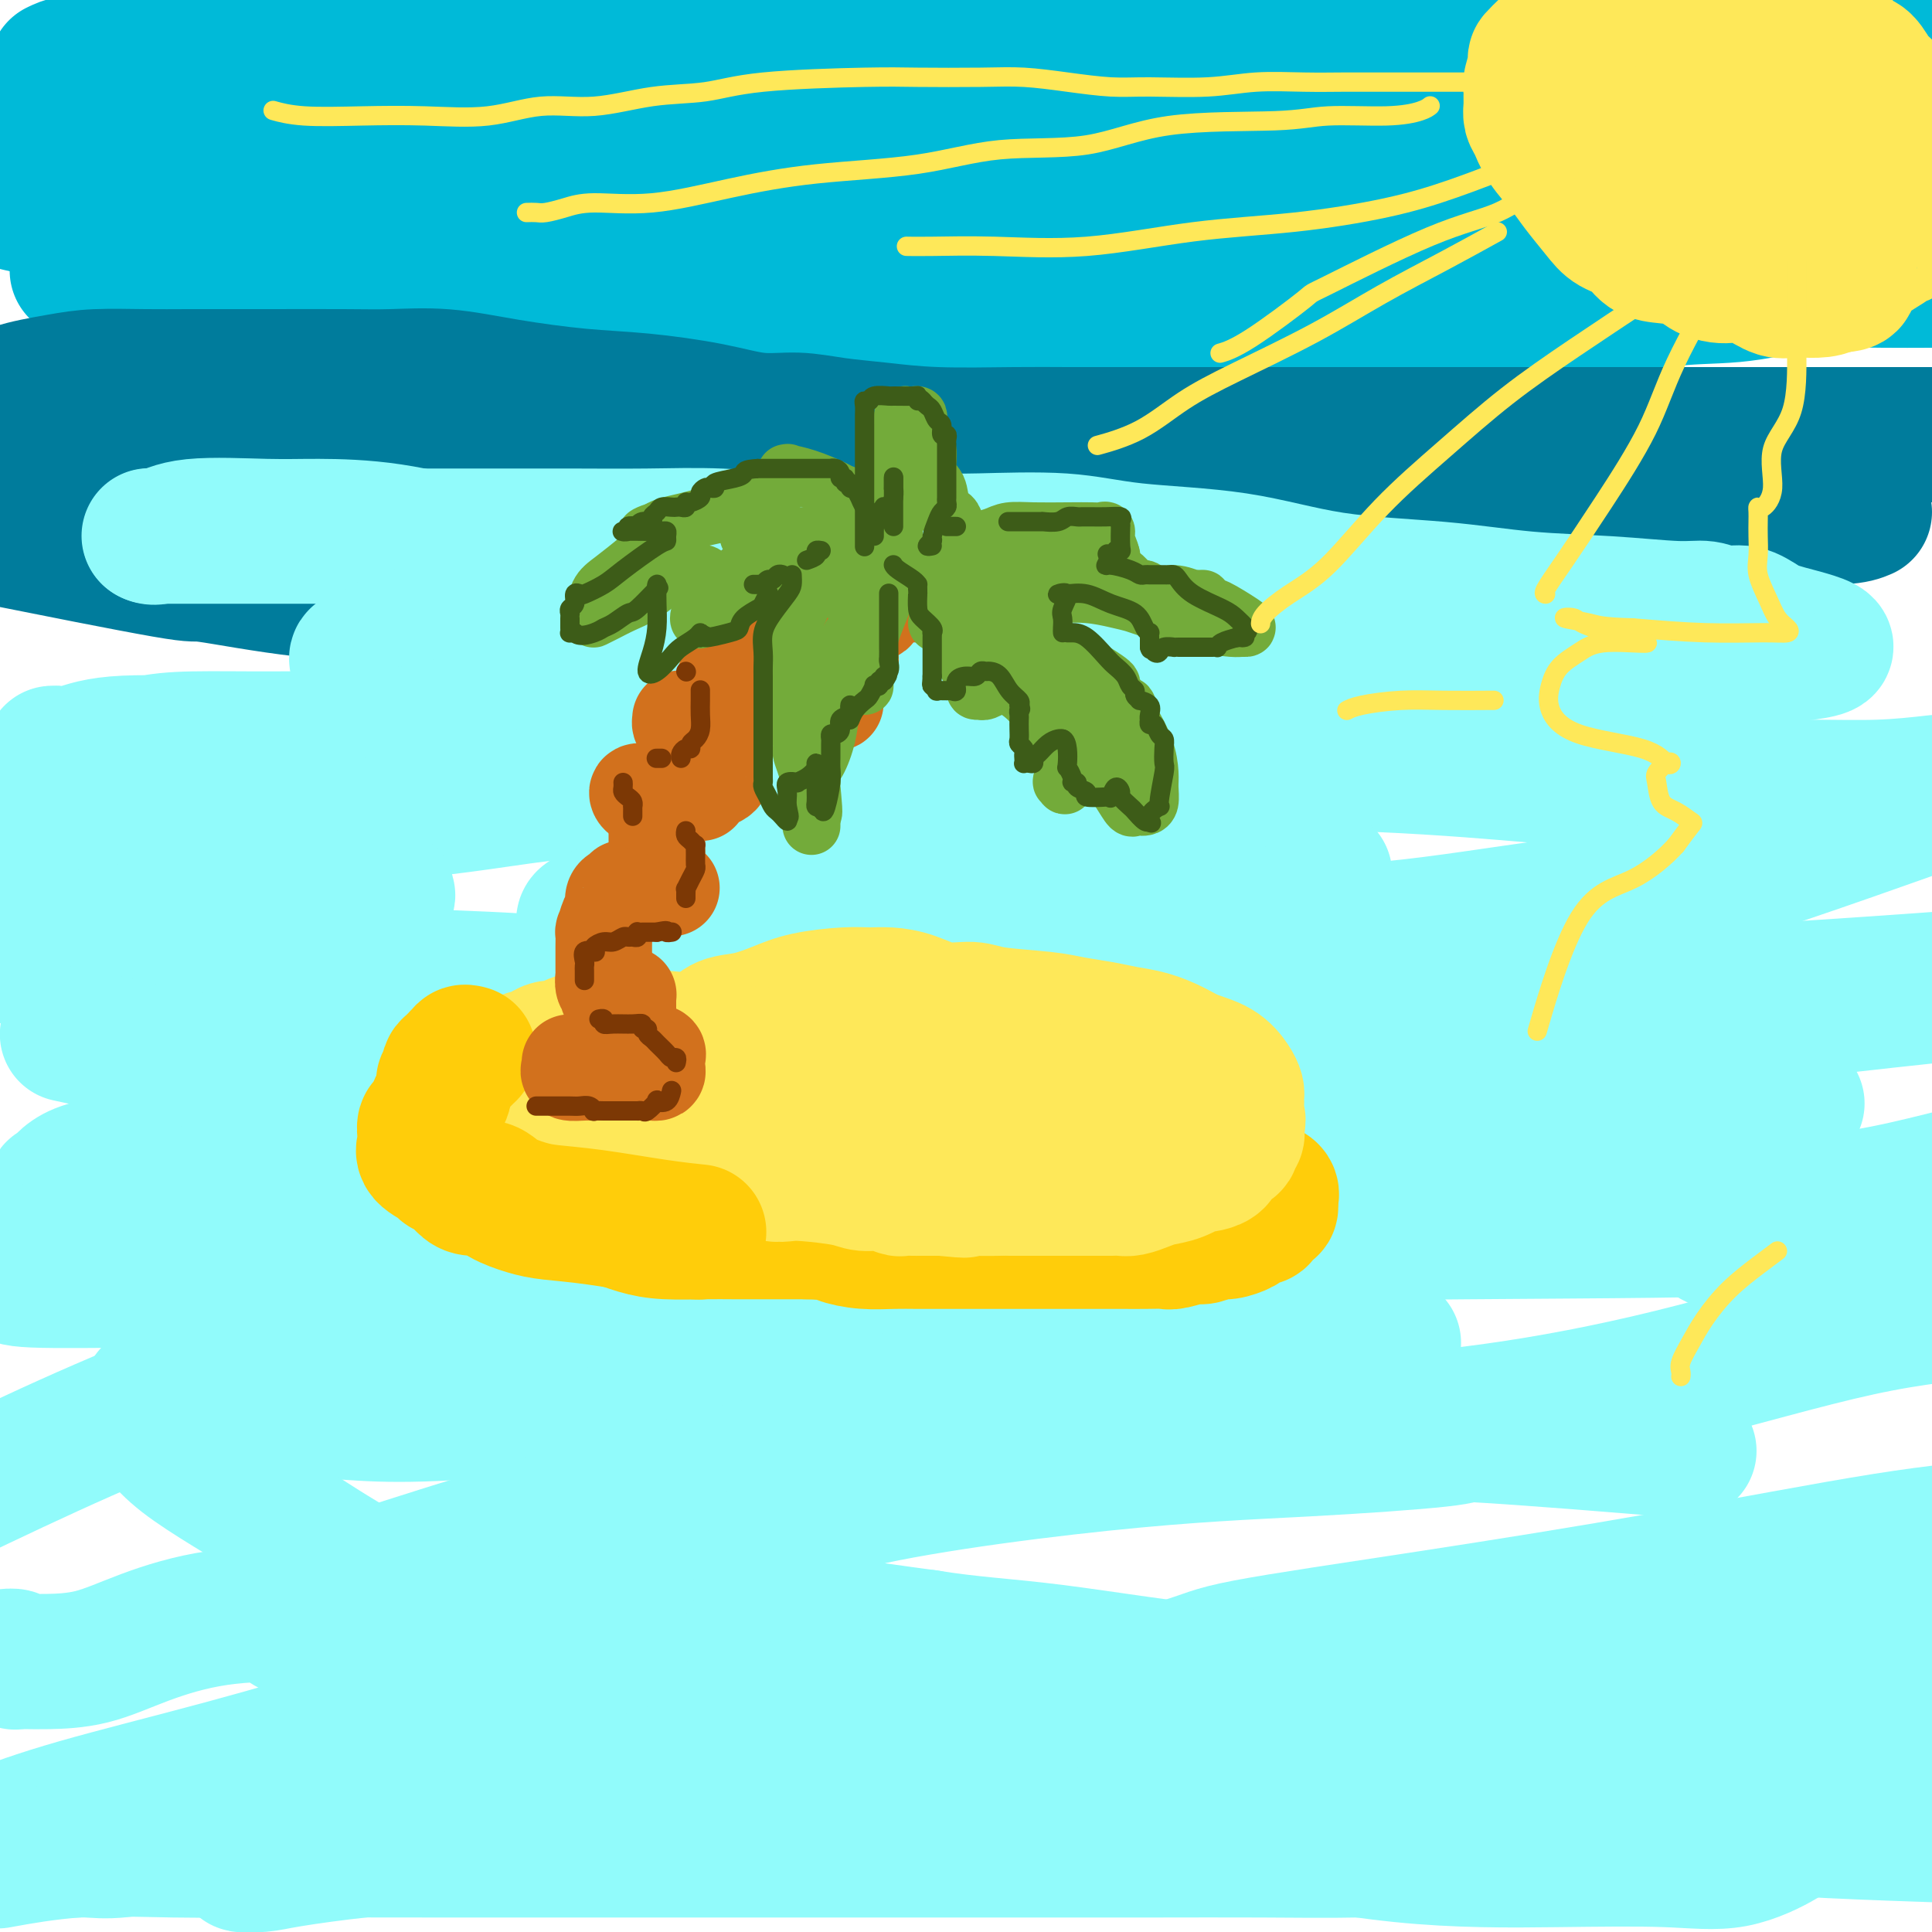 <svg viewBox='0 0 400 400' version='1.1' xmlns='http://www.w3.org/2000/svg' xmlns:xlink='http://www.w3.org/1999/xlink'><g fill='none' stroke='rgb(0,186,216)' stroke-width='28' stroke-linecap='round' stroke-linejoin='round'><path d='M12,14c-0.235,0.112 -0.469,0.223 0,0c0.469,-0.223 1.643,-0.781 3,-1c1.357,-0.219 2.897,-0.100 4,0c1.103,0.100 1.769,0.180 3,0c1.231,-0.180 3.026,-0.622 5,-1c1.974,-0.378 4.127,-0.694 6,-1c1.873,-0.306 3.467,-0.604 5,-1c1.533,-0.396 3.007,-0.891 5,-1c1.993,-0.109 4.505,0.167 6,0c1.495,-0.167 1.972,-0.777 3,-1c1.028,-0.223 2.606,-0.060 4,0c1.394,0.060 2.603,0.016 5,0c2.397,-0.016 5.982,-0.004 9,0c3.018,0.004 5.468,0.001 8,0c2.532,-0.001 5.146,-0.000 8,0c2.854,0.000 5.947,0.000 9,0c3.053,-0.000 6.065,-0.000 9,0c2.935,0.000 5.792,0.000 8,0c2.208,-0.000 3.767,-0.000 6,0c2.233,0.000 5.139,0.000 8,0c2.861,-0.000 5.678,-0.000 8,0c2.322,0.000 4.150,0.000 7,0c2.850,-0.000 6.721,-0.000 9,0c2.279,0.000 2.964,0.000 6,0c3.036,-0.000 8.421,-0.000 12,0c3.579,0.000 5.351,0.000 8,0c2.649,-0.000 6.174,-0.000 9,0c2.826,0.000 4.953,0.000 7,0c2.047,-0.000 4.013,-0.000 6,0c1.987,0.000 3.996,0.000 6,0c2.004,-0.000 4.002,-0.000 6,0'/><path d='M210,8c25.591,0.000 10.569,0.000 6,0c-4.569,0.000 1.314,0.000 5,0c3.686,0.000 5.175,0.000 7,0c1.825,0.000 3.986,0.000 6,0c2.014,0.000 3.882,-0.000 8,0c4.118,0.000 10.488,0.000 13,0c2.512,0.000 1.167,0.000 2,0c0.833,0.000 3.843,0.000 6,0c2.157,0.000 3.460,-0.000 5,0c1.540,0.000 3.318,0.000 5,0c1.682,-0.000 3.268,-0.000 5,0c1.732,0.000 3.610,0.000 5,0c1.390,-0.000 2.293,0.000 4,0c1.707,0.000 4.219,0.000 7,0c2.781,-0.000 5.830,-0.000 8,0c2.170,0.000 3.461,0.000 5,0c1.539,-0.000 3.326,-0.000 5,0c1.674,0.000 3.235,0.000 5,0c1.765,-0.000 3.734,-0.000 6,0c2.266,0.000 4.829,0.000 7,0c2.171,-0.000 3.949,-0.000 6,0c2.051,0.000 4.375,0.000 7,0c2.625,-0.000 5.553,-0.000 8,0c2.447,0.000 4.414,0.000 6,0c1.586,-0.000 2.791,-0.000 4,0c1.209,0.000 2.422,0.000 4,0c1.578,-0.000 3.519,-0.000 5,0c1.481,0.000 2.500,0.000 4,0c1.500,-0.000 3.481,-0.000 5,0c1.519,0.000 2.577,0.000 4,0c1.423,0.000 3.212,0.000 5,0'/><path d='M388,8c29.667,0.000 14.833,0.000 0,0'/><path d='M398,15c0.526,0.022 1.052,0.044 0,0c-1.052,-0.044 -3.681,-0.153 -6,0c-2.319,0.153 -4.329,0.566 -6,1c-1.671,0.434 -3.002,0.887 -5,1c-1.998,0.113 -4.661,-0.113 -7,0c-2.339,0.113 -4.354,0.565 -7,1c-2.646,0.435 -5.923,0.852 -9,1c-3.077,0.148 -5.953,0.028 -9,0c-3.047,-0.028 -6.264,0.035 -11,0c-4.736,-0.035 -10.989,-0.167 -16,0c-5.011,0.167 -8.778,0.633 -12,1c-3.222,0.367 -5.898,0.634 -9,1c-3.102,0.366 -6.628,0.830 -9,1c-2.372,0.170 -3.588,0.045 -6,0c-2.412,-0.045 -6.018,-0.012 -9,0c-2.982,0.012 -5.338,0.002 -9,0c-3.662,-0.002 -8.629,0.003 -13,0c-4.371,-0.003 -8.146,-0.015 -12,0c-3.854,0.015 -7.787,0.056 -11,0c-3.213,-0.056 -5.708,-0.210 -11,0c-5.292,0.210 -13.383,0.785 -17,1c-3.617,0.215 -2.760,0.069 -5,0c-2.240,-0.069 -7.575,-0.060 -12,0c-4.425,0.060 -7.939,0.170 -11,0c-3.061,-0.170 -5.670,-0.620 -9,-1c-3.330,-0.380 -7.381,-0.690 -12,-1c-4.619,-0.310 -9.807,-0.619 -14,-1c-4.193,-0.381 -7.392,-0.834 -11,-1c-3.608,-0.166 -7.627,-0.044 -11,0c-3.373,0.044 -6.100,0.012 -9,0c-2.900,-0.012 -5.971,-0.003 -9,0c-3.029,0.003 -6.014,0.002 -9,0'/><path d='M92,19c-14.726,-0.619 -9.540,-0.166 -9,0c0.540,0.166 -3.568,0.045 -9,0c-5.432,-0.045 -12.190,-0.014 -17,0c-4.810,0.014 -7.671,0.011 -10,0c-2.329,-0.011 -4.125,-0.028 -6,0c-1.875,0.028 -3.827,0.102 -6,0c-2.173,-0.102 -4.566,-0.381 -7,0c-2.434,0.381 -4.910,1.422 -7,2c-2.090,0.578 -3.793,0.694 -6,1c-2.207,0.306 -4.916,0.802 -6,1c-1.084,0.198 -0.542,0.099 0,0'/><path d='M3,42c1.184,0.309 2.368,0.619 5,1c2.632,0.381 6.714,0.834 10,1c3.286,0.166 5.778,0.044 8,0c2.222,-0.044 4.175,-0.012 6,0c1.825,0.012 3.521,0.003 6,0c2.479,-0.003 5.739,-0.001 9,0c3.261,0.001 6.521,0.000 13,0c6.479,-0.000 16.176,-0.000 24,0c7.824,0.000 13.773,0.000 20,0c6.227,-0.000 12.731,-0.000 19,0c6.269,0.000 12.303,0.000 17,0c4.697,-0.000 8.059,-0.000 12,0c3.941,0.000 8.463,0.000 11,0c2.537,-0.000 3.089,-0.001 5,0c1.911,0.001 5.181,0.002 8,0c2.819,-0.002 5.188,-0.007 7,0c1.812,0.007 3.067,0.026 6,0c2.933,-0.026 7.543,-0.098 11,0c3.457,0.098 5.762,0.366 11,0c5.238,-0.366 13.411,-1.366 19,-2c5.589,-0.634 8.596,-0.902 12,-1c3.404,-0.098 7.207,-0.026 11,0c3.793,0.026 7.576,0.007 11,0c3.424,-0.007 6.491,-0.002 10,0c3.509,0.002 7.462,0.001 11,0c3.538,-0.001 6.663,-0.000 10,0c3.337,0.000 6.886,0.000 10,0c3.114,-0.000 5.793,-0.000 9,0c3.207,0.000 6.940,0.000 10,0c3.060,-0.000 5.446,-0.000 8,0c2.554,0.000 5.277,0.000 8,0'/><path d='M340,41c22.443,-0.011 14.049,1.460 12,2c-2.049,0.540 2.246,0.148 6,0c3.754,-0.148 6.966,-0.052 9,0c2.034,0.052 2.890,0.061 4,0c1.110,-0.061 2.473,-0.192 5,0c2.527,0.192 6.219,0.705 9,1c2.781,0.295 4.652,0.370 7,1c2.348,0.630 5.174,1.815 8,3'/><path d='M397,54c1.115,0.002 2.229,0.004 0,0c-2.229,-0.004 -7.802,-0.015 -13,0c-5.198,0.015 -10.021,0.057 -15,0c-4.979,-0.057 -10.113,-0.211 -14,0c-3.887,0.211 -6.526,0.789 -12,1c-5.474,0.211 -13.784,0.056 -19,0c-5.216,-0.056 -7.337,-0.014 -11,0c-3.663,0.014 -8.867,0.001 -14,0c-5.133,-0.001 -10.193,0.010 -15,0c-4.807,-0.010 -9.360,-0.041 -14,0c-4.640,0.041 -9.367,0.155 -14,0c-4.633,-0.155 -9.171,-0.578 -14,-1c-4.829,-0.422 -9.947,-0.844 -16,-1c-6.053,-0.156 -13.040,-0.046 -19,0c-5.960,0.046 -10.894,0.027 -16,0c-5.106,-0.027 -10.384,-0.064 -15,0c-4.616,0.064 -8.571,0.227 -14,0c-5.429,-0.227 -12.334,-0.846 -17,-1c-4.666,-0.154 -7.095,0.155 -11,0c-3.905,-0.155 -9.286,-0.774 -13,-1c-3.714,-0.226 -5.760,-0.061 -9,0c-3.240,0.061 -7.673,0.016 -12,0c-4.327,-0.016 -8.549,-0.004 -12,0c-3.451,0.004 -6.130,0.001 -9,0c-2.870,-0.001 -5.931,-0.000 -9,0c-3.069,0.000 -6.147,0.000 -8,0c-1.853,-0.000 -2.483,-0.000 -4,0c-1.517,0.000 -3.922,0.000 -6,0c-2.078,-0.000 -3.829,-0.000 -5,0c-1.171,0.000 -1.763,0.000 -2,0c-0.237,-0.000 -0.118,-0.000 0,0'/><path d='M16,56c1.419,0.469 2.838,0.939 5,1c2.162,0.061 5.068,-0.285 9,0c3.932,0.285 8.891,1.201 14,2c5.109,0.799 10.369,1.482 17,2c6.631,0.518 14.634,0.871 21,1c6.366,0.129 11.095,0.035 19,0c7.905,-0.035 18.987,-0.009 26,0c7.013,0.009 9.959,0.002 13,0c3.041,-0.002 6.177,0.002 10,0c3.823,-0.002 8.332,-0.008 12,0c3.668,0.008 6.493,0.030 10,0c3.507,-0.030 7.694,-0.113 12,0c4.306,0.113 8.729,0.423 13,1c4.271,0.577 8.389,1.423 14,2c5.611,0.577 12.715,0.887 19,1c6.285,0.113 11.752,0.029 18,0c6.248,-0.029 13.276,-0.005 20,0c6.724,0.005 13.143,-0.011 19,0c5.857,0.011 11.150,0.049 19,0c7.850,-0.049 18.256,-0.185 25,-1c6.744,-0.815 9.826,-2.309 14,-3c4.174,-0.691 9.442,-0.577 14,-1c4.558,-0.423 8.407,-1.381 12,-2c3.593,-0.619 6.929,-0.897 10,-1c3.071,-0.103 5.877,-0.029 9,0c3.123,0.029 6.561,0.015 10,0'/><path d='M394,31c0.827,0.137 1.655,0.273 0,0c-1.655,-0.273 -5.792,-0.956 -9,-1c-3.208,-0.044 -5.487,0.552 -9,0c-3.513,-0.552 -8.259,-2.253 -13,-3c-4.741,-0.747 -9.477,-0.540 -14,-1c-4.523,-0.460 -8.833,-1.585 -12,-2c-3.167,-0.415 -5.191,-0.118 -6,0c-0.809,0.118 -0.405,0.059 0,0'/></g>
<g fill='none' stroke='rgb(0,124,156)' stroke-width='28' stroke-linecap='round' stroke-linejoin='round'><path d='M-1,83c-0.083,-0.047 -0.165,-0.093 0,0c0.165,0.093 0.579,0.326 1,0c0.421,-0.326 0.849,-1.212 3,-2c2.151,-0.788 6.024,-1.479 9,-2c2.976,-0.521 5.056,-0.872 8,-1c2.944,-0.128 6.753,-0.035 10,0c3.247,0.035 5.932,0.010 9,0c3.068,-0.010 6.521,-0.004 9,0c2.479,0.004 3.986,0.007 8,0c4.014,-0.007 10.537,-0.023 15,0c4.463,0.023 6.868,0.085 10,0c3.132,-0.085 6.992,-0.319 11,0c4.008,0.319 8.166,1.189 13,2c4.834,0.811 10.345,1.561 15,2c4.655,0.439 8.454,0.565 13,1c4.546,0.435 9.839,1.177 14,2c4.161,0.823 7.191,1.727 10,2c2.809,0.273 5.396,-0.084 8,0c2.604,0.084 5.226,0.611 8,1c2.774,0.389 5.700,0.640 9,1c3.300,0.360 6.973,0.828 12,1c5.027,0.172 11.408,0.046 16,0c4.592,-0.046 7.394,-0.012 11,0c3.606,0.012 8.014,0.003 11,0c2.986,-0.003 4.549,-0.001 7,0c2.451,0.001 5.789,0.000 9,0c3.211,-0.000 6.294,-0.000 9,0c2.706,0.000 5.035,0.000 7,0c1.965,-0.000 3.568,-0.000 6,0c2.432,0.000 5.695,0.000 8,0c2.305,-0.000 3.653,-0.000 5,0'/><path d='M283,90c14.868,0.000 7.537,0.000 6,0c-1.537,0.000 2.721,0.000 6,0c3.279,0.000 5.580,0.000 8,0c2.420,0.000 4.961,0.000 7,0c2.039,0.000 3.577,0.000 6,0c2.423,0.000 5.731,0.000 9,0c3.269,0.000 6.499,0.000 9,0c2.501,0.000 4.272,0.000 7,0c2.728,-0.000 6.414,0.000 9,0c2.586,0.000 4.072,0.000 6,0c1.928,0.000 4.298,0.000 7,0c2.702,0.000 5.737,0.000 8,0c2.263,0.000 3.756,0.000 6,0c2.244,0.000 5.241,0.000 8,0c2.759,0.000 5.281,0.000 7,0c1.719,0.000 2.634,0.000 4,0c1.366,0.000 3.183,0.000 5,0'/><path d='M386,106c-0.984,0.419 -1.969,0.839 -5,1c-3.031,0.161 -8.109,0.064 -13,0c-4.891,-0.064 -9.596,-0.094 -15,0c-5.404,0.094 -11.508,0.312 -18,0c-6.492,-0.312 -13.371,-1.153 -20,-2c-6.629,-0.847 -13.006,-1.701 -19,-2c-5.994,-0.299 -11.603,-0.042 -17,0c-5.397,0.042 -10.580,-0.131 -15,0c-4.420,0.131 -8.076,0.567 -13,1c-4.924,0.433 -11.117,0.862 -16,1c-4.883,0.138 -8.456,-0.016 -12,0c-3.544,0.016 -7.057,0.200 -13,0c-5.943,-0.200 -14.314,-0.786 -20,-1c-5.686,-0.214 -8.685,-0.057 -13,0c-4.315,0.057 -9.945,0.015 -14,0c-4.055,-0.015 -6.534,-0.004 -11,0c-4.466,0.004 -10.917,0.001 -16,0c-5.083,-0.001 -8.796,-0.000 -13,0c-4.204,0.000 -8.899,0.000 -13,0c-4.101,-0.000 -7.606,-0.000 -11,0c-3.394,0.000 -6.675,0.001 -11,0c-4.325,-0.001 -9.695,-0.004 -13,0c-3.305,0.004 -4.547,0.015 -7,0c-2.453,-0.015 -6.117,-0.057 -12,0c-5.883,0.057 -13.983,0.211 -19,0c-5.017,-0.211 -6.949,-0.789 -10,-1c-3.051,-0.211 -7.220,-0.057 -11,0c-3.780,0.057 -7.172,0.015 -10,0c-2.828,-0.015 -5.094,-0.004 -7,0c-1.906,0.004 -3.453,0.002 -5,0'/><path d='M3,112c-3.361,-0.671 -6.723,-1.343 0,0c6.723,1.343 23.529,4.700 31,6c7.471,1.300 5.605,0.544 9,1c3.395,0.456 12.051,2.123 20,3c7.949,0.877 15.192,0.965 23,1c7.808,0.035 16.180,0.018 24,0c7.820,-0.018 15.086,-0.036 23,0c7.914,0.036 16.474,0.126 21,0c4.526,-0.126 5.017,-0.467 22,0c16.983,0.467 50.457,1.741 72,3c21.543,1.259 31.155,2.503 35,3c3.845,0.497 1.922,0.249 0,0'/></g>
<g fill='none' stroke='rgb(145,251,251)' stroke-width='28' stroke-linecap='round' stroke-linejoin='round'><path d='M203,119c-1.958,-0.459 -3.917,-0.918 -9,-2c-5.083,-1.082 -13.292,-2.788 -18,-4c-4.708,-1.212 -5.916,-1.930 -13,-2c-7.084,-0.070 -20.043,0.507 -29,1c-8.957,0.493 -13.912,0.903 -19,1c-5.088,0.097 -10.308,-0.117 -13,0c-2.692,0.117 -2.855,0.565 -6,0c-3.145,-0.565 -9.273,-2.144 -15,-3c-5.727,-0.856 -11.055,-0.990 -15,-1c-3.945,-0.010 -6.507,0.102 -11,0c-4.493,-0.102 -10.916,-0.419 -15,0c-4.084,0.419 -5.830,1.574 -7,2c-1.170,0.426 -1.763,0.122 -2,0c-0.237,-0.122 -0.119,-0.061 0,0'/><path d='M31,111c0.043,-0.000 0.085,-0.000 1,0c0.915,0.000 2.702,0.000 4,0c1.298,-0.000 2.109,-0.000 6,0c3.891,0.000 10.864,0.000 16,0c5.136,-0.000 8.434,-0.000 12,0c3.566,0.000 7.399,0.000 11,0c3.601,-0.000 6.969,-0.001 11,0c4.031,0.001 8.725,0.004 13,0c4.275,-0.004 8.132,-0.015 13,0c4.868,0.015 10.747,0.056 16,0c5.253,-0.056 9.878,-0.211 15,0c5.122,0.211 10.739,0.787 16,1c5.261,0.213 10.166,0.064 15,0c4.834,-0.064 9.597,-0.041 13,0c3.403,0.041 5.448,0.102 10,0c4.552,-0.102 11.613,-0.365 17,0c5.387,0.365 9.101,1.359 15,2c5.899,0.641 13.985,0.931 21,2c7.015,1.069 12.960,2.917 20,4c7.040,1.083 15.177,1.399 22,2c6.823,0.601 12.334,1.486 18,2c5.666,0.514 11.488,0.658 17,1c5.512,0.342 10.716,0.882 14,1c3.284,0.118 4.650,-0.188 6,0c1.350,0.188 2.684,0.869 4,1c1.316,0.131 2.612,-0.288 4,0c1.388,0.288 2.867,1.283 4,2c1.133,0.717 1.920,1.154 5,2c3.080,0.846 8.451,2.099 8,3c-0.451,0.901 -6.726,1.451 -13,2'/><path d='M365,136c-4.653,0.690 -9.786,1.414 -16,2c-6.214,0.586 -13.509,1.034 -21,2c-7.491,0.966 -15.178,2.450 -23,3c-7.822,0.550 -15.777,0.167 -23,0c-7.223,-0.167 -13.713,-0.116 -21,0c-7.287,0.116 -15.372,0.299 -23,0c-7.628,-0.299 -14.799,-1.079 -22,-2c-7.201,-0.921 -14.432,-1.984 -30,-4c-15.568,-2.016 -39.471,-4.986 -54,-6c-14.529,-1.014 -19.683,-0.072 -26,0c-6.317,0.072 -13.798,-0.727 -19,0c-5.202,0.727 -8.126,2.978 -10,4c-1.874,1.022 -2.697,0.814 -3,1c-0.303,0.186 -0.087,0.768 0,1c0.087,0.232 0.043,0.116 0,0'/><path d='M152,140c-0.101,0.386 -0.203,0.773 0,1c0.203,0.227 0.710,0.296 -2,1c-2.710,0.704 -8.638,2.045 -14,3c-5.362,0.955 -10.159,1.524 -16,2c-5.841,0.476 -12.727,0.857 -20,2c-7.273,1.143 -14.931,3.046 -22,4c-7.069,0.954 -13.547,0.960 -19,1c-5.453,0.040 -9.881,0.116 -16,0c-6.119,-0.116 -13.929,-0.424 -19,0c-5.071,0.424 -7.404,1.579 -9,2c-1.596,0.421 -2.457,0.106 -3,0c-0.543,-0.106 -0.769,-0.004 -1,0c-0.231,0.004 -0.467,-0.090 1,0c1.467,0.090 4.639,0.363 8,0c3.361,-0.363 6.913,-1.362 10,-2c3.087,-0.638 5.710,-0.914 10,-1c4.290,-0.086 10.248,0.020 16,0c5.752,-0.020 11.297,-0.165 16,1c4.703,1.165 8.565,3.639 10,5c1.435,1.361 0.442,1.609 1,2c0.558,0.391 2.668,0.925 -2,2c-4.668,1.075 -16.115,2.691 -25,4c-8.885,1.309 -15.210,2.312 -22,3c-6.790,0.688 -14.045,1.061 -19,2c-4.955,0.939 -7.610,2.444 -10,3c-2.390,0.556 -4.516,0.163 -4,0c0.516,-0.163 3.674,-0.095 8,0c4.326,0.095 9.818,0.218 16,0c6.182,-0.218 13.052,-0.777 23,-2c9.948,-1.223 22.974,-3.112 36,-5'/><path d='M84,168c18.063,-1.910 21.722,-3.186 40,-5c18.278,-1.814 51.177,-4.168 73,-5c21.823,-0.832 32.572,-0.142 44,0c11.428,0.142 23.537,-0.263 36,0c12.463,0.263 25.280,1.196 35,2c9.720,0.804 16.342,1.481 23,2c6.658,0.519 13.352,0.881 20,1c6.648,0.119 13.251,-0.007 19,0c5.749,0.007 10.642,0.145 15,0c4.358,-0.145 8.179,-0.572 12,-1'/><path d='M393,169c2.051,-0.726 4.101,-1.452 0,0c-4.101,1.452 -14.354,5.081 -23,8c-8.646,2.919 -15.684,5.128 -25,7c-9.316,1.872 -20.908,3.405 -32,5c-11.092,1.595 -21.683,3.250 -34,4c-12.317,0.750 -26.361,0.595 -42,0c-15.639,-0.595 -32.873,-1.630 -52,-2c-19.127,-0.370 -40.148,-0.076 -51,0c-10.852,0.076 -11.534,-0.065 -12,0c-0.466,0.065 -0.717,0.335 -1,0c-0.283,-0.335 -0.597,-1.277 4,-2c4.597,-0.723 14.105,-1.227 22,-2c7.895,-0.773 14.176,-1.815 24,-3c9.824,-1.185 23.190,-2.514 35,-3c11.810,-0.486 22.065,-0.130 31,0c8.935,0.130 16.550,0.035 22,0c5.450,-0.035 8.737,-0.009 11,0c2.263,0.009 3.504,0.003 4,0c0.496,-0.003 0.248,-0.001 0,0'/><path d='M268,188c-5.471,2.398 -10.942,4.796 -19,7c-8.058,2.204 -18.702,4.215 -32,7c-13.298,2.785 -29.251,6.344 -45,9c-15.749,2.656 -31.296,4.409 -46,6c-14.704,1.591 -28.566,3.020 -38,4c-9.434,0.980 -14.442,1.513 -17,2c-2.558,0.487 -2.667,0.929 -2,1c0.667,0.071 2.110,-0.230 3,0c0.890,0.230 1.228,0.989 6,0c4.772,-0.989 13.977,-3.728 20,-5c6.023,-1.272 8.864,-1.078 10,-1c1.136,0.078 0.568,0.039 0,0'/><path d='M140,216c0.169,0.517 0.337,1.035 -3,3c-3.337,1.965 -10.181,5.378 -19,8c-8.819,2.622 -19.613,4.455 -30,6c-10.387,1.545 -20.368,2.803 -29,4c-8.632,1.197 -15.914,2.335 -23,3c-7.086,0.665 -13.977,0.858 -18,2c-4.023,1.142 -5.177,3.234 -6,4c-0.823,0.766 -1.315,0.204 0,0c1.315,-0.204 4.435,-0.052 9,0c4.565,0.052 10.574,0.004 17,0c6.426,-0.004 13.269,0.037 25,-1c11.731,-1.037 28.352,-3.154 35,-4c6.648,-0.846 3.324,-0.423 0,0'/><path d='M127,243c-4.208,0.483 -8.416,0.966 -17,2c-8.584,1.034 -21.542,2.621 -38,5c-16.458,2.379 -36.414,5.552 -48,8c-11.586,2.448 -14.801,4.173 -17,5c-2.199,0.827 -3.382,0.758 -4,1c-0.618,0.242 -0.671,0.797 4,1c4.671,0.203 14.068,0.054 24,0c9.932,-0.054 20.401,-0.014 34,0c13.599,0.014 30.328,0.003 46,0c15.672,-0.003 30.287,0.003 45,0c14.713,-0.003 29.525,-0.015 40,0c10.475,0.015 16.612,0.055 21,0c4.388,-0.055 7.028,-0.207 8,0c0.972,0.207 0.278,0.773 0,1c-0.278,0.227 -0.139,0.113 0,0'/><path d='M165,271c-7.735,-0.047 -15.470,-0.094 -22,0c-6.530,0.094 -11.855,0.329 -23,2c-11.145,1.671 -28.112,4.778 -42,7c-13.888,2.222 -24.699,3.560 -31,5c-6.301,1.440 -8.094,2.982 -9,4c-0.906,1.018 -0.925,1.512 -1,2c-0.075,0.488 -0.207,0.971 5,1c5.207,0.029 15.753,-0.395 24,0c8.247,0.395 14.196,1.608 34,0c19.804,-1.608 53.465,-6.039 76,-9c22.535,-2.961 33.944,-4.454 47,-5c13.056,-0.546 27.757,-0.146 38,0c10.243,0.146 16.027,0.039 20,0c3.973,-0.039 6.135,-0.011 7,0c0.865,0.011 0.432,0.006 0,0'/><path d='M192,297c-6.227,0.760 -12.454,1.520 -24,4c-11.546,2.480 -28.411,6.681 -44,11c-15.589,4.319 -29.903,8.755 -40,12c-10.097,3.245 -15.976,5.300 -19,7c-3.024,1.700 -3.193,3.045 -4,4c-0.807,0.955 -2.253,1.519 -1,2c1.253,0.481 5.206,0.878 10,1c4.794,0.122 10.429,-0.030 16,0c5.571,0.030 11.079,0.242 17,0c5.921,-0.242 12.256,-0.939 20,-2c7.744,-1.061 16.897,-2.485 25,-3c8.103,-0.515 15.154,-0.120 19,0c3.846,0.120 4.486,-0.035 5,0c0.514,0.035 0.903,0.260 -2,1c-2.903,0.740 -9.100,1.994 -16,4c-6.900,2.006 -14.505,4.764 -22,7c-7.495,2.236 -14.879,3.951 -29,8c-14.121,4.049 -34.977,10.434 -47,14c-12.023,3.566 -15.211,4.314 -20,6c-4.789,1.686 -11.180,4.310 -15,6c-3.820,1.690 -5.070,2.447 -6,3c-0.930,0.553 -1.538,0.904 -1,1c0.538,0.096 2.224,-0.063 4,0c1.776,0.063 3.641,0.347 7,0c3.359,-0.347 8.212,-1.324 15,-3c6.788,-1.676 15.511,-4.050 19,-5c3.489,-0.950 1.745,-0.475 0,0'/><path d='M84,378c-5.076,1.380 -10.151,2.760 -15,4c-4.849,1.240 -9.471,2.340 -13,3c-3.529,0.660 -5.966,0.880 -6,1c-0.034,0.120 2.333,0.140 4,0c1.667,-0.140 2.634,-0.440 6,-1c3.366,-0.560 9.131,-1.379 15,-2c5.869,-0.621 11.840,-1.043 20,-2c8.160,-0.957 18.507,-2.449 30,-3c11.493,-0.551 24.131,-0.161 38,0c13.869,0.161 28.970,0.095 44,0c15.030,-0.095 29.989,-0.218 44,1c14.011,1.218 27.075,3.777 39,5c11.925,1.223 22.712,1.110 32,1c9.288,-0.110 17.078,-0.216 23,0c5.922,0.216 9.978,0.755 14,0c4.022,-0.755 8.011,-2.804 10,-4c1.989,-1.196 1.977,-1.541 2,-2c0.023,-0.459 0.081,-1.034 0,-1c-0.081,0.034 -0.301,0.678 -3,0c-2.699,-0.678 -7.878,-2.676 -18,-5c-10.122,-2.324 -25.187,-4.972 -37,-6c-11.813,-1.028 -20.375,-0.437 -30,-1c-9.625,-0.563 -20.312,-2.282 -31,-4'/><path d='M252,362c-14.043,-2.170 -18.650,-5.096 -22,-7c-3.350,-1.904 -5.442,-2.786 -8,-3c-2.558,-0.214 -5.583,0.239 -1,-1c4.583,-1.239 16.774,-4.170 23,-6c6.226,-1.830 6.486,-2.559 14,-4c7.514,-1.441 22.282,-3.592 38,-6c15.718,-2.408 32.386,-5.071 49,-8c16.614,-2.929 33.176,-6.122 45,-8c11.824,-1.878 18.912,-2.439 26,-3'/><path d='M345,300c4.052,0.336 8.103,0.673 0,0c-8.103,-0.673 -28.361,-2.355 -40,-3c-11.639,-0.645 -14.660,-0.253 -16,0c-1.340,0.253 -0.998,0.367 -2,0c-1.002,-0.367 -3.349,-1.214 0,-2c3.349,-0.786 12.392,-1.510 23,-3c10.608,-1.490 22.779,-3.747 36,-7c13.221,-3.253 27.492,-7.501 39,-10c11.508,-2.499 20.254,-3.250 29,-4'/><path d='M371,262c1.355,0.400 2.710,0.801 0,0c-2.710,-0.801 -9.485,-2.802 -13,-4c-3.515,-1.198 -3.772,-1.593 -4,-2c-0.228,-0.407 -0.429,-0.824 0,-1c0.429,-0.176 1.486,-0.109 5,-1c3.514,-0.891 9.485,-2.740 15,-4c5.515,-1.260 10.576,-1.931 16,-3c5.424,-1.069 11.212,-2.534 17,-4'/><path d='M367,228c4.370,0.393 8.740,0.786 0,0c-8.740,-0.786 -30.591,-2.752 -48,-4c-17.409,-1.248 -30.378,-1.777 -38,-2c-7.622,-0.223 -9.899,-0.141 -11,0c-1.101,0.141 -1.027,0.342 -1,0c0.027,-0.342 0.007,-1.226 7,-2c6.993,-0.774 20.998,-1.439 36,-3c15.002,-1.561 31.001,-4.017 46,-6c14.999,-1.983 29.000,-3.491 43,-5'/><path d='M398,203c3.972,-0.285 7.943,-0.571 0,0c-7.943,0.571 -27.801,1.998 -48,3c-20.199,1.002 -40.738,1.577 -59,3c-18.262,1.423 -34.248,3.692 -43,6c-8.752,2.308 -10.270,4.654 -12,6c-1.730,1.346 -3.671,1.693 -2,3c1.671,1.307 6.953,3.573 16,6c9.047,2.427 21.857,5.015 36,7c14.143,1.985 29.619,3.365 46,5c16.381,1.635 33.667,3.523 43,5c9.333,1.477 10.714,2.543 12,3c1.286,0.457 2.477,0.306 0,1c-2.477,0.694 -8.623,2.234 -21,3c-12.377,0.766 -30.986,0.757 -62,1c-31.014,0.243 -74.435,0.737 -101,3c-26.565,2.263 -36.275,6.295 -41,9c-4.725,2.705 -4.467,4.082 -5,5c-0.533,0.918 -1.858,1.378 3,3c4.858,1.622 15.900,4.406 30,7c14.100,2.594 31.258,4.998 48,7c16.742,2.002 33.067,3.600 44,5c10.933,1.400 16.473,2.600 19,3c2.527,0.400 2.042,-0.001 2,0c-0.042,0.001 0.358,0.405 -5,1c-5.358,0.595 -16.475,1.382 -28,2c-11.525,0.618 -23.457,1.067 -42,3c-18.543,1.933 -43.695,5.350 -56,9c-12.305,3.650 -11.761,7.533 -12,10c-0.239,2.467 -1.260,3.517 -2,5c-0.740,1.483 -1.199,3.399 1,5c2.199,1.601 7.057,2.886 13,4c5.943,1.114 12.972,2.057 20,3'/><path d='M192,339c9.222,1.492 15.776,1.723 26,3c10.224,1.277 24.116,3.601 38,5c13.884,1.399 27.759,1.873 36,2c8.241,0.127 10.848,-0.093 15,0c4.152,0.093 9.850,0.500 0,1c-9.850,0.500 -35.246,1.095 -45,1c-9.754,-0.095 -3.864,-0.878 -33,0c-29.136,0.878 -93.296,3.419 -128,7c-34.704,3.581 -39.952,8.203 -44,11c-4.048,2.797 -6.894,3.770 -8,5c-1.106,1.230 -0.470,2.718 5,4c5.470,1.282 15.776,2.357 34,3c18.224,0.643 44.366,0.853 65,1c20.634,0.147 35.759,0.229 46,0c10.241,-0.229 15.598,-0.771 18,-1c2.402,-0.229 1.849,-0.144 1,-1c-0.849,-0.856 -1.994,-2.651 -6,-4c-4.006,-1.349 -10.875,-2.251 -32,-9c-21.125,-6.749 -56.508,-19.347 -79,-29c-22.492,-9.653 -32.093,-16.363 -41,-22c-8.907,-5.637 -17.119,-10.202 -22,-14c-4.881,-3.798 -6.429,-6.830 -7,-9c-0.571,-2.170 -0.163,-3.477 0,-4c0.163,-0.523 0.082,-0.261 0,0'/><path d='M174,219c-11.315,-5.077 -22.631,-10.154 -39,-13c-16.369,-2.846 -37.792,-3.462 -55,-4c-17.208,-0.538 -30.202,-0.997 -39,-2c-8.798,-1.003 -13.400,-2.551 -16,-3c-2.600,-0.449 -3.199,0.200 -3,0c0.199,-0.200 1.196,-1.248 5,-2c3.804,-0.752 10.416,-1.209 17,-2c6.584,-0.791 13.138,-1.916 19,-3c5.862,-1.084 11.030,-2.128 14,-3c2.970,-0.872 3.743,-1.571 3,-2c-0.743,-0.429 -3.000,-0.587 -5,0c-2.000,0.587 -3.742,1.920 -9,3c-5.258,1.080 -14.031,1.906 -24,3c-9.969,1.094 -21.134,2.455 -30,4c-8.866,1.545 -15.433,3.272 -22,5'/><path d='M18,215c-3.495,-0.759 -6.991,-1.519 0,0c6.991,1.519 24.468,5.316 43,8c18.532,2.684 38.119,4.254 55,7c16.881,2.746 31.056,6.670 38,9c6.944,2.330 6.656,3.068 8,4c1.344,0.932 4.319,2.057 0,3c-4.319,0.943 -15.931,1.702 -28,2c-12.069,0.298 -24.594,0.134 -40,0c-15.406,-0.134 -33.692,-0.239 -47,0c-13.308,0.239 -21.639,0.820 -26,2c-4.361,1.180 -4.751,2.957 -5,4c-0.249,1.043 -0.358,1.351 0,2c0.358,0.649 1.182,1.638 7,3c5.818,1.362 16.630,3.099 29,4c12.370,0.901 26.297,0.968 41,1c14.703,0.032 30.182,0.028 44,0c13.818,-0.028 25.975,-0.080 31,0c5.025,0.080 2.918,0.292 5,0c2.082,-0.292 8.352,-1.089 -4,0c-12.352,1.089 -43.325,4.062 -68,8c-24.675,3.938 -43.050,8.839 -62,16c-18.950,7.161 -38.475,16.580 -58,26'/><path d='M1,343c-0.233,0.030 -0.465,0.061 0,0c0.465,-0.061 1.629,-0.212 2,0c0.371,0.212 -0.050,0.789 0,1c0.050,0.211 0.571,0.056 1,0c0.429,-0.056 0.764,-0.012 1,0c0.236,0.012 0.371,-0.007 1,0c0.629,0.007 1.753,0.040 4,0c2.247,-0.040 5.617,-0.155 9,-1c3.383,-0.845 6.778,-2.422 11,-4c4.222,-1.578 9.270,-3.159 15,-4c5.730,-0.841 12.141,-0.943 19,-1c6.859,-0.057 14.167,-0.069 21,0c6.833,0.069 13.190,0.218 20,1c6.810,0.782 14.072,2.199 18,3c3.928,0.801 4.523,0.988 5,1c0.477,0.012 0.835,-0.152 1,0c0.165,0.152 0.137,0.620 0,1c-0.137,0.380 -0.382,0.671 -2,1c-1.618,0.329 -4.611,0.694 -9,2c-4.389,1.306 -10.176,3.552 -17,6c-6.824,2.448 -14.685,5.100 -24,8c-9.315,2.900 -20.085,6.050 -31,9c-10.915,2.950 -21.976,5.700 -30,8c-8.024,2.300 -13.012,4.150 -18,6'/><path d='M1,385c-1.246,0.226 -2.492,0.453 0,0c2.492,-0.453 8.722,-1.585 15,-2c6.278,-0.415 12.603,-0.111 20,0c7.397,0.111 15.866,0.030 25,0c9.134,-0.030 18.934,-0.008 29,0c10.066,0.008 20.397,0.002 29,0c8.603,-0.002 15.477,-0.001 28,0c12.523,0.001 30.696,0.001 43,0c12.304,-0.001 18.741,-0.003 26,0c7.259,0.003 15.341,0.009 23,0c7.659,-0.009 14.897,-0.034 22,0c7.103,0.034 14.072,0.129 20,0c5.928,-0.129 10.817,-0.480 16,-1c5.183,-0.520 10.662,-1.208 16,-2c5.338,-0.792 10.535,-1.687 16,-2c5.465,-0.313 11.197,-0.043 16,0c4.803,0.043 8.678,-0.142 14,0c5.322,0.142 12.092,0.612 20,1c7.908,0.388 16.954,0.694 26,1'/><path d='M399,363c-5.654,-0.023 -11.308,-0.047 -16,0c-4.692,0.047 -8.423,0.163 -12,0c-3.577,-0.163 -7.001,-0.606 -10,-1c-2.999,-0.394 -5.574,-0.740 -7,-1c-1.426,-0.260 -1.702,-0.434 -2,-1c-0.298,-0.566 -0.616,-1.523 2,-3c2.616,-1.477 8.166,-3.475 14,-6c5.834,-2.525 11.953,-5.579 18,-8c6.047,-2.421 12.024,-4.211 18,-6'/><path d='M381,333c1.994,-0.370 3.987,-0.740 0,0c-3.987,0.740 -13.955,2.590 -22,5c-8.045,2.410 -14.166,5.380 -18,7c-3.834,1.620 -5.381,1.892 -6,2c-0.619,0.108 -0.309,0.054 0,0'/></g>
<g fill='none' stroke='rgb(255,205,10)' stroke-width='28' stroke-linecap='round' stroke-linejoin='round'><path d='M150,233c-0.767,-0.000 -1.534,-0.000 -2,0c-0.466,0.000 -0.631,0.000 -1,0c-0.369,-0.000 -0.942,-0.001 -2,0c-1.058,0.001 -2.602,0.004 -4,0c-1.398,-0.004 -2.650,-0.016 -4,0c-1.350,0.016 -2.798,0.060 -4,0c-1.202,-0.060 -2.158,-0.222 -3,0c-0.842,0.222 -1.571,0.829 -2,1c-0.429,0.171 -0.558,-0.096 -1,0c-0.442,0.096 -1.196,0.553 -2,1c-0.804,0.447 -1.657,0.884 -2,1c-0.343,0.116 -0.177,-0.090 -1,0c-0.823,0.090 -2.636,0.476 -4,1c-1.364,0.524 -2.278,1.187 -3,2c-0.722,0.813 -1.251,1.776 -2,2c-0.749,0.224 -1.717,-0.290 -2,0c-0.283,0.290 0.121,1.383 0,2c-0.121,0.617 -0.766,0.757 -1,1c-0.234,0.243 -0.058,0.590 0,1c0.058,0.410 -0.004,0.884 0,1c0.004,0.116 0.073,-0.124 0,0c-0.073,0.124 -0.289,0.613 0,1c0.289,0.387 1.083,0.670 2,1c0.917,0.330 1.956,0.705 3,1c1.044,0.295 2.091,0.510 4,1c1.909,0.490 4.679,1.256 7,2c2.321,0.744 4.193,1.467 6,2c1.807,0.533 3.548,0.875 6,1c2.452,0.125 5.616,0.034 8,0c2.384,-0.034 3.988,-0.009 6,0c2.012,0.009 4.432,0.003 7,0c2.568,-0.003 5.284,-0.001 8,0'/><path d='M167,255c5.848,0.166 5.969,0.580 7,1c1.031,0.420 2.973,0.845 5,1c2.027,0.155 4.140,0.042 6,0c1.860,-0.042 3.466,-0.011 5,0c1.534,0.011 2.997,0.003 4,0c1.003,-0.003 1.548,-0.001 5,0c3.452,0.001 9.811,-0.000 16,0c6.189,0.000 12.208,0.001 15,0c2.792,-0.001 2.355,-0.004 3,0c0.645,0.004 2.370,0.016 4,0c1.630,-0.016 3.165,-0.061 4,0c0.835,0.061 0.971,0.227 2,0c1.029,-0.227 2.952,-0.849 4,-1c1.048,-0.151 1.221,0.167 2,0c0.779,-0.167 2.163,-0.820 3,-1c0.837,-0.180 1.127,0.111 2,0c0.873,-0.111 2.328,-0.626 3,-1c0.672,-0.374 0.562,-0.607 1,-1c0.438,-0.393 1.424,-0.945 2,-1c0.576,-0.055 0.743,0.389 1,0c0.257,-0.389 0.605,-1.609 1,-2c0.395,-0.391 0.837,0.049 1,0c0.163,-0.049 0.047,-0.585 0,-1c-0.047,-0.415 -0.023,-0.707 0,-1'/><path d='M263,248c0.751,-1.337 -0.371,-1.678 -2,-2c-1.629,-0.322 -3.763,-0.625 -5,-1c-1.237,-0.375 -1.576,-0.822 -4,-2c-2.424,-1.178 -6.933,-3.086 -9,-4c-2.067,-0.914 -1.693,-0.834 -3,-1c-1.307,-0.166 -4.295,-0.576 -7,-1c-2.705,-0.424 -5.127,-0.860 -8,-1c-2.873,-0.140 -6.195,0.015 -10,0c-3.805,-0.015 -8.091,-0.200 -12,0c-3.909,0.200 -7.439,0.786 -13,1c-5.561,0.214 -13.151,0.058 -17,0c-3.849,-0.058 -3.957,-0.016 -4,0c-0.043,0.016 -0.022,0.008 0,0'/></g>
<g fill='none' stroke='rgb(254,232,89)' stroke-width='28' stroke-linecap='round' stroke-linejoin='round'><path d='M160,217c-1.065,-0.000 -2.130,-0.000 -3,0c-0.870,0.000 -1.544,0.001 -2,0c-0.456,-0.001 -0.695,-0.003 -1,0c-0.305,0.003 -0.675,0.011 -1,0c-0.325,-0.011 -0.606,-0.041 -1,0c-0.394,0.041 -0.900,0.155 -2,0c-1.100,-0.155 -2.794,-0.577 -5,-1c-2.206,-0.423 -4.923,-0.845 -7,-1c-2.077,-0.155 -3.515,-0.041 -5,0c-1.485,0.041 -3.016,0.010 -4,0c-0.984,-0.010 -1.422,-0.000 -2,0c-0.578,0.000 -1.295,-0.010 -2,0c-0.705,0.010 -1.396,0.040 -2,0c-0.604,-0.040 -1.120,-0.152 -2,0c-0.880,0.152 -2.123,0.566 -3,1c-0.877,0.434 -1.387,0.886 -2,1c-0.613,0.114 -1.330,-0.110 -2,0c-0.670,0.110 -1.294,0.554 -2,1c-0.706,0.446 -1.496,0.893 -2,1c-0.504,0.107 -0.722,-0.125 -1,0c-0.278,0.125 -0.614,0.607 -1,1c-0.386,0.393 -0.821,0.697 -1,1c-0.179,0.303 -0.100,0.606 0,1c0.100,0.394 0.223,0.879 0,1c-0.223,0.121 -0.792,-0.123 -1,0c-0.208,0.123 -0.057,0.611 0,1c0.057,0.389 0.018,0.679 0,1c-0.018,0.321 -0.015,0.674 0,1c0.015,0.326 0.043,0.626 0,1c-0.043,0.374 -0.155,0.821 0,1c0.155,0.179 0.578,0.089 1,0'/><path d='M107,228c0.740,1.487 2.589,1.704 3,2c0.411,0.296 -0.617,0.670 0,1c0.617,0.330 2.880,0.617 4,1c1.120,0.383 1.098,0.863 2,1c0.902,0.137 2.729,-0.068 4,0c1.271,0.068 1.986,0.410 3,1c1.014,0.590 2.327,1.429 3,2c0.673,0.571 0.705,0.874 1,1c0.295,0.126 0.852,0.076 2,0c1.148,-0.076 2.888,-0.179 4,0c1.112,0.179 1.598,0.640 3,1c1.402,0.360 3.722,0.619 5,1c1.278,0.381 1.516,0.886 2,1c0.484,0.114 1.216,-0.161 2,0c0.784,0.161 1.620,0.760 2,1c0.380,0.240 0.303,0.121 1,0c0.697,-0.121 2.168,-0.242 3,0c0.832,0.242 1.026,0.849 2,1c0.974,0.151 2.729,-0.153 4,0c1.271,0.153 2.058,0.763 3,1c0.942,0.237 2.040,0.101 3,0c0.960,-0.101 1.781,-0.167 4,0c2.219,0.167 5.836,0.567 8,1c2.164,0.433 2.874,0.901 4,1c1.126,0.099 2.668,-0.170 4,0c1.332,0.170 2.453,0.777 3,1c0.547,0.223 0.519,0.060 1,0c0.481,-0.060 1.469,-0.016 2,0c0.531,0.016 0.604,0.004 1,0c0.396,-0.004 1.113,-0.001 2,0c0.887,0.001 1.943,0.001 3,0'/><path d='M195,246c7.785,0.774 3.747,0.207 3,0c-0.747,-0.207 1.798,-0.056 4,0c2.202,0.056 4.062,0.015 5,0c0.938,-0.015 0.955,-0.004 1,0c0.045,0.004 0.119,0.001 1,0c0.881,-0.001 2.568,-0.000 4,0c1.432,0.000 2.610,0.000 4,0c1.390,-0.000 2.992,-0.000 4,0c1.008,0.000 1.421,0.000 2,0c0.579,-0.000 1.324,-0.000 2,0c0.676,0.000 1.282,0.001 2,0c0.718,-0.001 1.546,-0.003 2,0c0.454,0.003 0.532,0.012 1,0c0.468,-0.012 1.324,-0.043 2,0c0.676,0.043 1.172,0.162 2,0c0.828,-0.162 1.987,-0.604 3,-1c1.013,-0.396 1.881,-0.747 3,-1c1.119,-0.253 2.490,-0.410 4,-1c1.510,-0.590 3.161,-1.615 4,-2c0.839,-0.385 0.868,-0.132 1,0c0.132,0.132 0.369,0.141 1,0c0.631,-0.141 1.657,-0.433 2,-1c0.343,-0.567 0.005,-1.409 0,-2c-0.005,-0.591 0.324,-0.932 1,-1c0.676,-0.068 1.698,0.136 2,0c0.302,-0.136 -0.115,-0.611 0,-1c0.115,-0.389 0.763,-0.692 1,-1c0.237,-0.308 0.064,-0.621 0,-1c-0.064,-0.379 -0.018,-0.822 0,-1c0.018,-0.178 0.009,-0.089 0,0'/><path d='M256,233c0.619,-1.427 0.166,-1.495 0,-2c-0.166,-0.505 -0.046,-1.447 0,-2c0.046,-0.553 0.019,-0.718 0,-1c-0.019,-0.282 -0.031,-0.680 0,-1c0.031,-0.320 0.106,-0.561 0,-1c-0.106,-0.439 -0.393,-1.077 -1,-2c-0.607,-0.923 -1.533,-2.131 -3,-3c-1.467,-0.869 -3.475,-1.399 -5,-2c-1.525,-0.601 -2.567,-1.274 -4,-2c-1.433,-0.726 -3.255,-1.504 -5,-2c-1.745,-0.496 -3.412,-0.710 -5,-1c-1.588,-0.290 -3.098,-0.656 -5,-1c-1.902,-0.344 -4.198,-0.665 -6,-1c-1.802,-0.335 -3.110,-0.685 -6,-1c-2.890,-0.315 -7.361,-0.596 -10,-1c-2.639,-0.404 -3.447,-0.931 -5,-1c-1.553,-0.069 -3.850,0.321 -6,0c-2.150,-0.321 -4.153,-1.352 -6,-2c-1.847,-0.648 -3.538,-0.914 -5,-1c-1.462,-0.086 -2.693,0.008 -4,0c-1.307,-0.008 -2.689,-0.120 -5,0c-2.311,0.120 -5.552,0.470 -8,1c-2.448,0.530 -4.102,1.240 -6,2c-1.898,0.760 -4.039,1.569 -6,2c-1.961,0.431 -3.742,0.483 -5,1c-1.258,0.517 -1.992,1.498 -3,2c-1.008,0.502 -2.291,0.526 -3,1c-0.709,0.474 -0.845,1.397 -1,2c-0.155,0.603 -0.330,0.887 0,1c0.330,0.113 1.165,0.057 2,0'/><path d='M145,218c0.615,0.478 1.654,0.174 2,0c0.346,-0.174 -0.001,-0.216 4,0c4.001,0.216 12.350,0.691 16,1c3.650,0.309 2.602,0.451 5,1c2.398,0.549 8.242,1.506 11,2c2.758,0.494 2.431,0.525 7,1c4.569,0.475 14.035,1.395 19,2c4.965,0.605 5.428,0.894 7,1c1.572,0.106 4.252,0.029 6,0c1.748,-0.029 2.564,-0.009 3,0c0.436,0.009 0.492,0.006 1,0c0.508,-0.006 1.470,-0.016 2,0c0.530,0.016 0.629,0.057 1,0c0.371,-0.057 1.014,-0.211 2,0c0.986,0.211 2.316,0.789 3,1c0.684,0.211 0.723,0.057 1,0c0.277,-0.057 0.794,-0.016 1,0c0.206,0.016 0.103,0.008 0,0'/><path d='M117,225c-0.340,0.415 -0.679,0.829 -1,1c-0.321,0.171 -0.622,0.098 -1,0c-0.378,-0.098 -0.833,-0.222 -1,0c-0.167,0.222 -0.045,0.791 0,1c0.045,0.209 0.013,0.060 0,0c-0.013,-0.060 -0.006,-0.030 0,0'/></g>
<g fill='none' stroke='rgb(255,205,10)' stroke-width='28' stroke-linecap='round' stroke-linejoin='round'><path d='M97,218c-0.458,-0.120 -0.915,-0.240 -1,0c-0.085,0.240 0.203,0.841 0,1c-0.203,0.159 -0.895,-0.125 -1,0c-0.105,0.125 0.378,0.659 0,1c-0.378,0.341 -1.617,0.490 -2,1c-0.383,0.510 0.091,1.383 0,2c-0.091,0.617 -0.745,0.979 -1,1c-0.255,0.021 -0.110,-0.298 0,0c0.110,0.298 0.183,1.213 0,2c-0.183,0.787 -0.624,1.446 -1,2c-0.376,0.554 -0.689,1.002 -1,2c-0.311,0.998 -0.622,2.546 -1,3c-0.378,0.454 -0.823,-0.187 -1,0c-0.177,0.187 -0.088,1.202 0,2c0.088,0.798 0.173,1.379 0,2c-0.173,0.621 -0.604,1.283 0,2c0.604,0.717 2.244,1.489 3,2c0.756,0.511 0.629,0.762 1,1c0.371,0.238 1.241,0.462 2,1c0.759,0.538 1.406,1.391 2,2c0.594,0.609 1.135,0.975 2,1c0.865,0.025 2.055,-0.293 3,0c0.945,0.293 1.646,1.195 3,2c1.354,0.805 3.362,1.512 5,2c1.638,0.488 2.906,0.758 5,1c2.094,0.242 5.015,0.457 9,1c3.985,0.543 9.034,1.416 13,2c3.966,0.584 6.847,0.881 8,1c1.153,0.119 0.576,0.059 0,0'/></g>
<g fill='none' stroke='rgb(210,113,29)' stroke-width='20' stroke-linecap='round' stroke-linejoin='round'><path d='M118,220c0.065,0.309 0.129,0.619 0,1c-0.129,0.381 -0.452,0.834 0,1c0.452,0.166 1.678,0.044 3,0c1.322,-0.044 2.738,-0.012 4,0c1.262,0.012 2.369,0.003 3,0c0.631,-0.003 0.785,-0.001 1,0c0.215,0.001 0.492,0.001 1,0c0.508,-0.001 1.246,-0.002 2,0c0.754,0.002 1.522,0.008 2,0c0.478,-0.008 0.666,-0.030 1,0c0.334,0.030 0.816,0.111 1,0c0.184,-0.111 0.071,-0.415 0,-1c-0.071,-0.585 -0.099,-1.451 0,-2c0.099,-0.549 0.324,-0.780 0,-1c-0.324,-0.220 -1.197,-0.427 -2,-1c-0.803,-0.573 -1.536,-1.512 -2,-2c-0.464,-0.488 -0.660,-0.526 -1,-1c-0.340,-0.474 -0.823,-1.383 -1,-2c-0.177,-0.617 -0.047,-0.942 0,-1c0.047,-0.058 0.012,0.153 0,0c-0.012,-0.153 -0.003,-0.668 0,-1c0.003,-0.332 -0.002,-0.481 0,-1c0.002,-0.519 0.011,-1.407 0,-2c-0.011,-0.593 -0.041,-0.890 0,-1c0.041,-0.110 0.155,-0.031 0,0c-0.155,0.031 -0.577,0.016 -1,0'/><path d='M129,206c-1.397,-2.476 -1.890,-0.667 -2,0c-0.110,0.667 0.163,0.191 0,0c-0.163,-0.191 -0.762,-0.097 -1,0c-0.238,0.097 -0.116,0.198 0,0c0.116,-0.198 0.227,-0.695 0,-1c-0.227,-0.305 -0.793,-0.418 -1,-1c-0.207,-0.582 -0.055,-1.632 0,-2c0.055,-0.368 0.014,-0.054 0,-1c-0.014,-0.946 -0.001,-3.153 0,-4c0.001,-0.847 -0.010,-0.334 0,-1c0.010,-0.666 0.040,-2.511 0,-3c-0.040,-0.489 -0.152,0.376 0,0c0.152,-0.376 0.566,-1.995 1,-3c0.434,-1.005 0.886,-1.397 1,-2c0.114,-0.603 -0.111,-1.415 0,-2c0.111,-0.585 0.556,-0.941 1,-1c0.444,-0.059 0.886,0.180 1,0c0.114,-0.180 -0.100,-0.780 0,-1c0.100,-0.220 0.516,-0.059 1,0c0.484,0.059 1.037,0.016 2,0c0.963,-0.016 2.336,-0.004 3,0c0.664,0.004 0.618,0.001 1,0c0.382,-0.001 1.191,-0.001 2,0'/><path d='M138,184c1.802,-0.309 0.807,-0.083 0,0c-0.807,0.083 -1.427,0.022 -2,0c-0.573,-0.022 -1.100,-0.005 -1,0c0.100,0.005 0.825,-0.001 1,0c0.175,0.001 -0.202,0.010 0,0c0.202,-0.010 0.982,-0.040 1,0c0.018,0.040 -0.727,0.150 -1,0c-0.273,-0.150 -0.073,-0.561 0,-1c0.073,-0.439 0.019,-0.905 0,-2c-0.019,-1.095 -0.004,-2.819 0,-4c0.004,-1.181 -0.003,-1.819 0,-3c0.003,-1.181 0.015,-2.905 0,-4c-0.015,-1.095 -0.055,-1.562 0,-2c0.055,-0.438 0.207,-0.849 0,-1c-0.207,-0.151 -0.773,-0.043 -1,0c-0.227,0.043 -0.113,0.022 0,0'/><path d='M135,167c-0.371,-3.022 -1.297,-2.078 -2,-2c-0.703,0.078 -1.183,-0.710 -1,-1c0.183,-0.290 1.030,-0.082 2,0c0.970,0.082 2.064,0.037 4,0c1.936,-0.037 4.716,-0.066 6,0c1.284,0.066 1.072,0.226 1,0c-0.072,-0.226 -0.005,-0.838 0,-1c0.005,-0.162 -0.051,0.127 0,0c0.051,-0.127 0.210,-0.670 1,-1c0.790,-0.330 2.212,-0.449 3,-1c0.788,-0.551 0.944,-1.535 1,-2c0.056,-0.465 0.014,-0.411 0,-1c-0.014,-0.589 0.002,-1.821 0,-3c-0.002,-1.179 -0.021,-2.306 0,-3c0.021,-0.694 0.083,-0.957 0,-1c-0.083,-0.043 -0.311,0.133 -1,0c-0.689,-0.133 -1.839,-0.574 -3,-1c-1.161,-0.426 -2.332,-0.836 -3,-1c-0.668,-0.164 -0.834,-0.082 -1,0'/><path d='M142,149c-1.471,-0.448 -1.148,-0.070 -1,0c0.148,0.070 0.121,-0.170 0,0c-0.121,0.170 -0.336,0.750 0,1c0.336,0.250 1.224,0.172 2,0c0.776,-0.172 1.441,-0.437 2,-1c0.559,-0.563 1.010,-1.422 2,-2c0.990,-0.578 2.517,-0.873 3,-2c0.483,-1.127 -0.078,-3.087 0,-4c0.078,-0.913 0.795,-0.781 1,-1c0.205,-0.219 -0.102,-0.791 0,-1c0.102,-0.209 0.613,-0.056 1,0c0.387,0.056 0.649,0.015 1,0c0.351,-0.015 0.790,-0.004 1,0c0.210,0.004 0.189,0.001 1,0c0.811,-0.001 2.452,0.001 3,0c0.548,-0.001 0.003,-0.005 0,0c-0.003,0.005 0.537,0.019 1,0c0.463,-0.019 0.849,-0.072 1,0c0.151,0.072 0.068,0.268 1,1c0.932,0.732 2.880,2.000 4,3c1.120,1.000 1.414,1.732 2,2c0.586,0.268 1.466,0.072 2,0c0.534,-0.072 0.724,-0.021 1,0c0.276,0.021 0.638,0.010 1,0'/><path d='M171,145c3.195,0.932 1.683,0.261 1,0c-0.683,-0.261 -0.537,-0.111 0,-1c0.537,-0.889 1.464,-2.815 2,-4c0.536,-1.185 0.679,-1.627 1,-2c0.321,-0.373 0.818,-0.677 1,-1c0.182,-0.323 0.049,-0.664 0,-1c-0.049,-0.336 -0.013,-0.668 0,-1c0.013,-0.332 0.004,-0.663 0,-1c-0.004,-0.337 -0.003,-0.680 0,-1c0.003,-0.320 0.008,-0.617 0,-1c-0.008,-0.383 -0.031,-0.851 0,-1c0.031,-0.149 0.114,0.022 0,0c-0.114,-0.022 -0.427,-0.238 -1,-1c-0.573,-0.762 -1.408,-2.072 -3,-3c-1.592,-0.928 -3.943,-1.475 -5,-2c-1.057,-0.525 -0.820,-1.027 -1,-1c-0.180,0.027 -0.777,0.581 -1,1c-0.223,0.419 -0.071,0.701 0,1c0.071,0.299 0.060,0.616 0,1c-0.060,0.384 -0.170,0.834 0,1c0.170,0.166 0.620,0.047 1,0c0.380,-0.047 0.690,-0.024 1,0'/><path d='M167,128c0.181,0.236 0.632,-0.673 2,-1c1.368,-0.327 3.653,-0.073 5,0c1.347,0.073 1.757,-0.036 3,0c1.243,0.036 3.318,0.217 4,0c0.682,-0.217 -0.028,-0.832 0,-1c0.028,-0.168 0.795,0.113 1,0c0.205,-0.113 -0.150,-0.619 0,-1c0.150,-0.381 0.807,-0.638 1,-1c0.193,-0.362 -0.077,-0.829 0,-1c0.077,-0.171 0.502,-0.046 1,0c0.498,0.046 1.069,0.013 2,0c0.931,-0.013 2.221,-0.007 3,0c0.779,0.007 1.046,0.016 1,0c-0.046,-0.016 -0.404,-0.056 0,0c0.404,0.056 1.570,0.207 2,0c0.430,-0.207 0.123,-0.774 0,-1c-0.123,-0.226 -0.061,-0.113 0,0'/></g>
<g fill='none' stroke='rgb(115,171,58)' stroke-width='12' stroke-linecap='round' stroke-linejoin='round'><path d='M194,129c0.372,0.099 0.744,0.198 1,0c0.256,-0.198 0.396,-0.692 1,-1c0.604,-0.308 1.672,-0.428 2,0c0.328,0.428 -0.084,1.405 0,2c0.084,0.595 0.664,0.807 1,2c0.336,1.193 0.429,3.367 1,5c0.571,1.633 1.621,2.725 2,3c0.379,0.275 0.087,-0.266 0,0c-0.087,0.266 0.031,1.340 0,2c-0.031,0.660 -0.212,0.905 0,1c0.212,0.095 0.816,0.040 1,0c0.184,-0.040 -0.053,-0.066 0,0c0.053,0.066 0.395,0.224 1,0c0.605,-0.224 1.473,-0.831 2,-1c0.527,-0.169 0.713,0.101 1,0c0.287,-0.101 0.676,-0.571 2,0c1.324,0.571 3.582,2.184 5,4c1.418,1.816 1.997,3.835 3,6c1.003,2.165 2.429,4.476 3,6c0.571,1.524 0.285,2.262 0,3'/><path d='M220,161c0.940,2.538 0.288,1.384 0,1c-0.288,-0.384 -0.214,0.003 0,0c0.214,-0.003 0.569,-0.397 1,-1c0.431,-0.603 0.938,-1.415 1,-2c0.062,-0.585 -0.322,-0.944 0,-1c0.322,-0.056 1.349,0.189 2,0c0.651,-0.189 0.926,-0.813 1,-1c0.074,-0.187 -0.054,0.063 0,0c0.054,-0.063 0.291,-0.437 1,0c0.709,0.437 1.892,1.686 3,3c1.108,1.314 2.142,2.692 3,4c0.858,1.308 1.540,2.545 2,3c0.460,0.455 0.697,0.127 1,0c0.303,-0.127 0.670,-0.052 1,0c0.330,0.052 0.623,0.080 1,0c0.377,-0.080 0.839,-0.270 1,-1c0.161,-0.730 0.023,-2.000 0,-3c-0.023,-1.000 0.071,-1.731 0,-3c-0.071,-1.269 -0.306,-3.077 -1,-5c-0.694,-1.923 -1.847,-3.962 -3,-6'/><path d='M234,149c-0.589,-3.374 -0.563,-2.810 -1,-3c-0.437,-0.190 -1.337,-1.133 -2,-2c-0.663,-0.867 -1.089,-1.659 -1,-2c0.089,-0.341 0.693,-0.230 -2,-2c-2.693,-1.770 -8.682,-5.420 -11,-7c-2.318,-1.580 -0.965,-1.089 -2,-2c-1.035,-0.911 -4.458,-3.225 -6,-4c-1.542,-0.775 -1.201,-0.013 -1,0c0.201,0.013 0.263,-0.725 0,-1c-0.263,-0.275 -0.853,-0.087 -1,0c-0.147,0.087 0.147,0.073 0,0c-0.147,-0.073 -0.737,-0.203 -1,0c-0.263,0.203 -0.200,0.741 0,1c0.200,0.259 0.536,0.240 1,1c0.464,0.760 1.057,2.299 2,4c0.943,1.701 2.236,3.563 4,6c1.764,2.437 3.999,5.447 5,7c1.001,1.553 0.770,1.649 2,3c1.230,1.351 3.923,3.957 5,5c1.077,1.043 0.539,0.521 0,0'/><path d='M225,153c3.167,4.500 1.583,2.250 0,0'/><path d='M200,117c-0.005,-1.300 -0.010,-2.600 0,-3c0.010,-0.400 0.036,0.100 0,0c-0.036,-0.100 -0.135,-0.801 0,-1c0.135,-0.199 0.504,0.104 1,0c0.496,-0.104 1.118,-0.616 2,-1c0.882,-0.384 2.026,-0.639 3,-1c0.974,-0.361 1.780,-0.828 3,-1c1.220,-0.172 2.853,-0.047 5,0c2.147,0.047 4.809,0.018 7,0c2.191,-0.018 3.912,-0.025 5,0c1.088,0.025 1.544,0.080 2,0c0.456,-0.080 0.912,-0.297 1,0c0.088,0.297 -0.193,1.107 0,2c0.193,0.893 0.860,1.870 1,3c0.140,1.130 -0.247,2.411 0,3c0.247,0.589 1.127,0.484 2,1c0.873,0.516 1.740,1.654 2,2c0.260,0.346 -0.085,-0.101 0,0c0.085,0.101 0.600,0.749 1,1c0.400,0.251 0.685,0.106 1,0c0.315,-0.106 0.662,-0.173 1,0c0.338,0.173 0.669,0.587 1,1'/><path d='M238,123c2.163,0.713 3.569,-0.006 5,0c1.431,0.006 2.886,0.736 4,1c1.114,0.264 1.886,0.061 2,0c0.114,-0.061 -0.429,0.019 -1,0c-0.571,-0.019 -1.169,-0.138 -1,0c0.169,0.138 1.104,0.535 2,1c0.896,0.465 1.754,1.000 2,1c0.246,-0.000 -0.120,-0.536 1,0c1.120,0.536 3.724,2.142 5,3c1.276,0.858 1.223,0.968 1,1c-0.223,0.032 -0.614,-0.015 -1,0c-0.386,0.015 -0.765,0.091 -2,0c-1.235,-0.091 -3.325,-0.350 -5,-1c-1.675,-0.650 -2.934,-1.690 -4,-2c-1.066,-0.310 -1.940,0.110 -3,0c-1.060,-0.110 -2.305,-0.750 -3,-1c-0.695,-0.250 -0.840,-0.109 -1,0c-0.160,0.109 -0.334,0.187 -1,0c-0.666,-0.187 -1.822,-0.638 -3,-1c-1.178,-0.362 -2.378,-0.633 -4,-1c-1.622,-0.367 -3.668,-0.830 -6,-1c-2.332,-0.170 -4.952,-0.049 -7,0c-2.048,0.049 -3.524,0.024 -5,0'/><path d='M213,123c-6.889,-0.868 -2.111,-0.036 -1,0c1.111,0.036 -1.446,-0.722 -3,-1c-1.554,-0.278 -2.105,-0.074 -3,0c-0.895,0.074 -2.135,0.020 -3,0c-0.865,-0.020 -1.356,-0.005 -2,0c-0.644,0.005 -1.443,0.001 -2,0c-0.557,-0.001 -0.874,-0.000 -1,0c-0.126,0.000 -0.063,0.000 0,0'/><path d='M213,114c0.319,-0.000 0.638,-0.000 1,0c0.362,0.000 0.765,0.000 1,0c0.235,-0.000 0.300,-0.001 1,0c0.700,0.001 2.034,0.004 4,0c1.966,-0.004 4.566,-0.015 6,0c1.434,0.015 1.704,0.056 2,0c0.296,-0.056 0.618,-0.207 1,0c0.382,0.207 0.823,0.774 1,1c0.177,0.226 0.088,0.113 0,0'/><path d='M201,113c0.057,-0.500 0.113,-0.999 0,-1c-0.113,-0.001 -0.396,0.498 -1,0c-0.604,-0.498 -1.529,-1.993 -2,-3c-0.471,-1.007 -0.488,-1.525 -1,-2c-0.512,-0.475 -1.518,-0.907 -2,-2c-0.482,-1.093 -0.441,-2.846 -1,-4c-0.559,-1.154 -1.718,-1.711 -2,-3c-0.282,-1.289 0.314,-3.312 0,-5c-0.314,-1.688 -1.537,-3.040 -2,-4c-0.463,-0.960 -0.166,-1.526 0,-2c0.166,-0.474 0.202,-0.856 0,-1c-0.202,-0.144 -0.643,-0.050 -1,0c-0.357,0.050 -0.632,0.055 -1,0c-0.368,-0.055 -0.830,-0.169 -1,0c-0.170,0.169 -0.049,0.620 0,1c0.049,0.380 0.024,0.690 0,1'/><path d='M187,88c-0.630,1.013 -0.705,2.547 -1,4c-0.295,1.453 -0.811,2.827 -1,4c-0.189,1.173 -0.051,2.146 0,3c0.051,0.854 0.014,1.591 0,2c-0.014,0.409 -0.004,0.491 0,1c0.004,0.509 0.001,1.446 0,2c-0.001,0.554 -0.000,0.727 0,1c0.000,0.273 -0.000,0.646 0,1c0.000,0.354 0.001,0.687 0,1c-0.001,0.313 -0.003,0.605 0,1c0.003,0.395 0.012,0.893 0,1c-0.012,0.107 -0.045,-0.177 0,0c0.045,0.177 0.170,0.815 0,1c-0.170,0.185 -0.633,-0.085 -1,0c-0.367,0.085 -0.637,0.523 -1,1c-0.363,0.477 -0.818,0.993 -1,1c-0.182,0.007 -0.091,-0.497 0,-1'/><path d='M182,111c-0.953,3.136 -0.836,-0.525 -1,-2c-0.164,-1.475 -0.611,-0.762 -1,-1c-0.389,-0.238 -0.721,-1.425 -1,-2c-0.279,-0.575 -0.506,-0.539 -1,-1c-0.494,-0.461 -1.254,-1.420 -2,-2c-0.746,-0.580 -1.478,-0.782 -2,-1c-0.522,-0.218 -0.833,-0.452 -2,-1c-1.167,-0.548 -3.188,-1.411 -5,-2c-1.812,-0.589 -3.413,-0.906 -4,-1c-0.587,-0.094 -0.160,0.033 0,0c0.160,-0.033 0.053,-0.226 0,0c-0.053,0.226 -0.054,0.873 0,1c0.054,0.127 0.161,-0.264 0,0c-0.161,0.264 -0.590,1.184 -2,2c-1.410,0.816 -3.801,1.528 -5,2c-1.199,0.472 -1.205,0.704 -2,1c-0.795,0.296 -2.380,0.657 -3,1c-0.620,0.343 -0.274,0.669 -1,1c-0.726,0.331 -2.525,0.666 -4,1c-1.475,0.334 -2.628,0.667 -4,1c-1.372,0.333 -2.963,0.667 -4,1c-1.037,0.333 -1.518,0.667 -2,1'/><path d='M136,110c-4.190,1.748 -1.164,0.119 0,0c1.164,-0.119 0.468,1.274 0,2c-0.468,0.726 -0.706,0.787 -1,1c-0.294,0.213 -0.643,0.579 -1,1c-0.357,0.421 -0.722,0.897 -2,2c-1.278,1.103 -3.468,2.832 -5,4c-1.532,1.168 -2.406,1.775 -3,3c-0.594,1.225 -0.907,3.068 -1,4c-0.093,0.932 0.035,0.953 0,1c-0.035,0.047 -0.234,0.122 0,0c0.234,-0.122 0.902,-0.439 2,-1c1.098,-0.561 2.625,-1.366 4,-2c1.375,-0.634 2.599,-1.098 4,-2c1.401,-0.902 2.981,-2.244 4,-3c1.019,-0.756 1.477,-0.927 2,-1c0.523,-0.073 1.110,-0.049 2,0c0.890,0.049 2.081,0.123 3,0c0.919,-0.123 1.564,-0.444 2,0c0.436,0.444 0.661,1.652 1,2c0.339,0.348 0.792,-0.164 1,0c0.208,0.164 0.171,1.006 0,2c-0.171,0.994 -0.478,2.141 -1,3c-0.522,0.859 -1.261,1.429 -2,2'/><path d='M145,128c-0.395,0.871 -0.383,-0.452 0,-1c0.383,-0.548 1.137,-0.322 2,-1c0.863,-0.678 1.835,-2.259 2,-3c0.165,-0.741 -0.478,-0.643 0,-1c0.478,-0.357 2.078,-1.168 3,-2c0.922,-0.832 1.168,-1.686 2,-2c0.832,-0.314 2.250,-0.088 3,0c0.750,0.088 0.833,0.038 1,0c0.167,-0.038 0.418,-0.066 1,0c0.582,0.066 1.493,0.224 2,0c0.507,-0.224 0.608,-0.829 1,-1c0.392,-0.171 1.075,0.094 2,0c0.925,-0.094 2.092,-0.547 3,-1c0.908,-0.453 1.555,-0.906 2,-1c0.445,-0.094 0.687,0.172 1,0c0.313,-0.172 0.697,-0.781 1,-1c0.303,-0.219 0.524,-0.048 1,0c0.476,0.048 1.205,-0.025 2,0c0.795,0.025 1.656,0.150 2,0c0.344,-0.150 0.172,-0.575 0,-1'/><path d='M176,113c3.599,-0.939 1.597,-0.787 0,-1c-1.597,-0.213 -2.788,-0.793 -4,-1c-1.212,-0.207 -2.444,-0.042 -5,0c-2.556,0.042 -6.436,-0.037 -8,0c-1.564,0.037 -0.811,0.192 -1,0c-0.189,-0.192 -1.319,-0.732 -2,-1c-0.681,-0.268 -0.914,-0.264 -1,0c-0.086,0.264 -0.025,0.790 0,1c0.025,0.210 0.012,0.105 0,0'/><path d='M172,116c-0.325,-0.244 -0.649,-0.488 -1,0c-0.351,0.488 -0.727,1.709 -1,2c-0.273,0.291 -0.441,-0.347 -1,0c-0.559,0.347 -1.509,1.679 -2,3c-0.491,1.321 -0.524,2.629 -1,4c-0.476,1.371 -1.396,2.804 -2,5c-0.604,2.196 -0.894,5.156 -1,7c-0.106,1.844 -0.029,2.572 0,3c0.029,0.428 0.011,0.555 0,1c-0.011,0.445 -0.014,1.208 0,2c0.014,0.792 0.046,1.612 0,2c-0.046,0.388 -0.170,0.342 0,1c0.170,0.658 0.634,2.018 1,3c0.366,0.982 0.634,1.587 1,2c0.366,0.413 0.830,0.636 1,1c0.170,0.364 0.045,0.870 0,1c-0.045,0.130 -0.009,-0.115 0,0c0.009,0.115 -0.008,0.591 0,1c0.008,0.409 0.041,0.750 0,1c-0.041,0.250 -0.154,0.411 0,1c0.154,0.589 0.577,1.608 1,3c0.423,1.392 0.845,3.156 1,5c0.155,1.844 0.041,3.768 0,5c-0.041,1.232 -0.011,1.774 0,2c0.011,0.226 0.003,0.138 0,0c-0.003,-0.138 -0.001,-0.325 0,-1c0.001,-0.675 0.000,-1.837 0,-3'/><path d='M168,167c0.774,3.788 0.209,-1.742 0,-4c-0.209,-2.258 -0.064,-1.245 0,-1c0.064,0.245 0.045,-0.277 0,-1c-0.045,-0.723 -0.117,-1.646 0,-2c0.117,-0.354 0.424,-0.140 1,-1c0.576,-0.860 1.422,-2.793 2,-5c0.578,-2.207 0.890,-4.686 1,-7c0.110,-2.314 0.018,-4.463 0,-6c-0.018,-1.537 0.036,-2.463 0,-3c-0.036,-0.537 -0.164,-0.684 0,-1c0.164,-0.316 0.618,-0.802 1,-1c0.382,-0.198 0.691,-0.109 1,0c0.309,0.109 0.618,0.236 1,0c0.382,-0.236 0.837,-0.836 1,-1c0.163,-0.164 0.035,0.106 0,0c-0.035,-0.106 0.024,-0.589 0,-1c-0.024,-0.411 -0.130,-0.749 0,-1c0.130,-0.251 0.497,-0.414 1,-1c0.503,-0.586 1.144,-1.596 2,-3c0.856,-1.404 1.928,-3.202 3,-5'/><path d='M182,123c2.225,-2.719 2.788,-2.516 3,-3c0.212,-0.484 0.075,-1.654 0,-2c-0.075,-0.346 -0.087,0.133 0,0c0.087,-0.133 0.272,-0.879 0,0c-0.272,0.879 -1.001,3.381 -2,6c-0.999,2.619 -2.268,5.353 -3,8c-0.732,2.647 -0.928,5.207 -1,7c-0.072,1.793 -0.019,2.820 0,3c0.019,0.180 0.005,-0.488 0,-1c-0.005,-0.512 -0.001,-0.869 0,-1c0.001,-0.131 0.000,-0.038 0,0c-0.000,0.038 -0.000,0.019 0,0'/><path d='M179,140c-0.927,2.964 -0.245,0.374 0,-3c0.245,-3.374 0.054,-7.533 0,-10c-0.054,-2.467 0.029,-3.243 0,-4c-0.029,-0.757 -0.169,-1.495 0,-2c0.169,-0.505 0.647,-0.776 0,-1c-0.647,-0.224 -2.420,-0.399 -3,0c-0.580,0.399 0.032,1.373 0,2c-0.032,0.627 -0.708,0.908 -1,1c-0.292,0.092 -0.199,-0.006 0,0c0.199,0.006 0.505,0.117 1,0c0.495,-0.117 1.179,-0.462 2,-1c0.821,-0.538 1.778,-1.268 3,-2c1.222,-0.732 2.709,-1.464 4,-2c1.291,-0.536 2.386,-0.875 3,-1c0.614,-0.125 0.747,-0.036 1,0c0.253,0.036 0.627,0.018 1,0'/><path d='M190,117c2.442,-0.930 1.047,-0.255 1,0c-0.047,0.255 1.255,0.090 2,0c0.745,-0.090 0.932,-0.106 1,0c0.068,0.106 0.018,0.335 0,0c-0.018,-0.335 -0.005,-1.235 0,-1c0.005,0.235 0.001,1.604 0,2c-0.001,0.396 -0.000,-0.183 0,0c0.000,0.183 0.000,1.126 0,2c-0.000,0.874 -0.000,1.678 0,2c0.000,0.322 0.000,0.161 0,0'/></g>
<g fill='none' stroke='rgb(61,92,24)' stroke-width='4' stroke-linecap='round' stroke-linejoin='round'><path d='M185,117c-0.030,-0.061 -0.061,-0.122 0,0c0.061,0.122 0.212,0.428 1,1c0.788,0.572 2.211,1.412 3,2c0.789,0.588 0.944,0.926 1,1c0.056,0.074 0.015,-0.114 0,0c-0.015,0.114 -0.002,0.530 0,1c0.002,0.470 -0.006,0.994 0,1c0.006,0.006 0.026,-0.506 0,0c-0.026,0.506 -0.098,2.030 0,3c0.098,0.970 0.366,1.387 1,2c0.634,0.613 1.634,1.421 2,2c0.366,0.579 0.098,0.929 0,1c-0.098,0.071 -0.026,-0.136 0,0c0.026,0.136 0.007,0.614 0,1c-0.007,0.386 -0.002,0.680 0,1c0.002,0.320 0.001,0.667 0,1c-0.001,0.333 -0.000,0.653 0,1c0.000,0.347 0.000,0.720 0,1c-0.000,0.280 -0.000,0.467 0,1c0.000,0.533 0.000,1.413 0,2c-0.000,0.587 -0.000,0.882 0,1c0.000,0.118 0.000,0.059 0,0'/><path d='M193,140c-0.069,1.939 -0.240,1.787 0,2c0.240,0.213 0.892,0.791 1,1c0.108,0.209 -0.326,0.050 0,0c0.326,-0.050 1.414,0.011 2,0c0.586,-0.011 0.672,-0.093 1,0c0.328,0.093 0.900,0.361 1,0c0.100,-0.361 -0.271,-1.350 0,-2c0.271,-0.650 1.185,-0.959 2,-1c0.815,-0.041 1.531,0.186 2,0c0.469,-0.186 0.692,-0.787 1,-1c0.308,-0.213 0.703,-0.040 1,0c0.297,0.040 0.497,-0.053 1,0c0.503,0.053 1.310,0.251 2,1c0.690,0.749 1.263,2.048 2,3c0.737,0.952 1.639,1.558 2,2c0.361,0.442 0.180,0.721 0,1'/><path d='M211,146c0.619,1.104 0.166,0.863 0,1c-0.166,0.137 -0.046,0.653 0,1c0.046,0.347 0.016,0.527 0,1c-0.016,0.473 -0.018,1.240 0,2c0.018,0.760 0.057,1.513 0,2c-0.057,0.487 -0.211,0.709 0,1c0.211,0.291 0.788,0.652 1,1c0.212,0.348 0.060,0.681 0,1c-0.060,0.319 -0.026,0.622 0,1c0.026,0.378 0.045,0.830 0,1c-0.045,0.170 -0.153,0.058 0,0c0.153,-0.058 0.569,-0.060 1,0c0.431,0.060 0.879,0.184 1,0c0.121,-0.184 -0.084,-0.676 0,-1c0.084,-0.324 0.455,-0.478 1,-1c0.545,-0.522 1.262,-1.410 2,-2c0.738,-0.590 1.497,-0.883 2,-1c0.503,-0.117 0.752,-0.059 1,0'/><path d='M220,153c1.172,0.326 1.103,3.642 1,5c-0.103,1.358 -0.240,0.759 0,1c0.240,0.241 0.858,1.321 1,2c0.142,0.679 -0.190,0.956 0,1c0.190,0.044 0.902,-0.146 1,0c0.098,0.146 -0.418,0.627 0,1c0.418,0.373 1.772,0.638 2,1c0.228,0.362 -0.668,0.821 0,1c0.668,0.179 2.901,0.080 4,0c1.099,-0.080 1.063,-0.139 1,0c-0.063,0.139 -0.153,0.475 0,0c0.153,-0.475 0.551,-1.761 1,-2c0.449,-0.239 0.950,0.571 1,1c0.050,0.429 -0.351,0.479 0,1c0.351,0.521 1.453,1.512 2,2c0.547,0.488 0.538,0.471 1,1c0.462,0.529 1.394,1.604 2,2c0.606,0.396 0.888,0.113 1,0c0.112,-0.113 0.056,-0.057 0,0'/><path d='M238,170c0.957,0.986 -0.150,-0.049 0,-1c0.150,-0.951 1.557,-1.819 2,-2c0.443,-0.181 -0.077,0.327 0,-1c0.077,-1.327 0.750,-4.487 1,-6c0.250,-1.513 0.078,-1.380 0,-2c-0.078,-0.620 -0.063,-1.993 0,-3c0.063,-1.007 0.175,-1.647 0,-2c-0.175,-0.353 -0.635,-0.420 -1,-1c-0.365,-0.580 -0.634,-1.674 -1,-2c-0.366,-0.326 -0.828,0.116 -1,0c-0.172,-0.116 -0.054,-0.792 0,-1c0.054,-0.208 0.044,0.050 0,0c-0.044,-0.050 -0.121,-0.409 0,-1c0.121,-0.591 0.440,-1.415 0,-2c-0.440,-0.585 -1.638,-0.929 -2,-1c-0.362,-0.071 0.111,0.133 0,0c-0.111,-0.133 -0.807,-0.602 -1,-1c-0.193,-0.398 0.116,-0.723 0,-1c-0.116,-0.277 -0.656,-0.505 -1,-1c-0.344,-0.495 -0.491,-1.257 -1,-2c-0.509,-0.743 -1.380,-1.467 -2,-2c-0.620,-0.533 -0.989,-0.875 -2,-2c-1.011,-1.125 -2.663,-3.034 -4,-4c-1.337,-0.966 -2.360,-0.991 -3,-1c-0.640,-0.009 -0.897,-0.003 -1,0c-0.103,0.003 -0.051,0.001 0,0'/><path d='M220,131c-0.013,-0.232 -0.026,-0.465 0,-1c0.026,-0.535 0.091,-1.373 0,-2c-0.091,-0.627 -0.339,-1.043 0,-2c0.339,-0.957 1.265,-2.454 1,-3c-0.265,-0.546 -1.721,-0.140 -2,0c-0.279,0.140 0.618,0.014 1,0c0.382,-0.014 0.249,0.083 1,0c0.751,-0.083 2.387,-0.348 4,0c1.613,0.348 3.203,1.308 5,2c1.797,0.692 3.802,1.117 5,2c1.198,0.883 1.589,2.226 2,3c0.411,0.774 0.842,0.981 1,1c0.158,0.019 0.042,-0.150 0,0c-0.042,0.150 -0.011,0.617 0,1c0.011,0.383 0.003,0.681 0,1c-0.003,0.319 -0.002,0.660 0,1'/><path d='M238,134c0.418,1.027 -0.038,0.093 0,0c0.038,-0.093 0.570,0.655 1,1c0.430,0.345 0.759,0.289 1,0c0.241,-0.289 0.393,-0.809 1,-1c0.607,-0.191 1.668,-0.051 2,0c0.332,0.051 -0.065,0.014 0,0c0.065,-0.014 0.591,-0.004 1,0c0.409,0.004 0.701,0.001 1,0c0.299,-0.001 0.605,-0.000 1,0c0.395,0.000 0.879,0.000 1,0c0.121,-0.000 -0.123,0.000 0,0c0.123,-0.000 0.611,-0.000 1,0c0.389,0.000 0.678,0.001 1,0c0.322,-0.001 0.676,-0.003 1,0c0.324,0.003 0.617,0.012 1,0c0.383,-0.012 0.855,-0.044 1,0c0.145,0.044 -0.038,0.166 0,0c0.038,-0.166 0.297,-0.619 1,-1c0.703,-0.381 1.852,-0.691 3,-1'/><path d='M256,132c2.957,-0.258 1.350,0.097 1,0c-0.350,-0.097 0.555,-0.648 1,-1c0.445,-0.352 0.428,-0.507 0,-1c-0.428,-0.493 -1.266,-1.323 -2,-2c-0.734,-0.677 -1.362,-1.201 -3,-2c-1.638,-0.799 -4.284,-1.874 -6,-3c-1.716,-1.126 -2.501,-2.302 -3,-3c-0.499,-0.698 -0.711,-0.919 -1,-1c-0.289,-0.081 -0.655,-0.022 -1,0c-0.345,0.022 -0.670,0.006 -1,0c-0.330,-0.006 -0.666,-0.001 -1,0c-0.334,0.001 -0.668,-0.002 -1,0c-0.332,0.002 -0.663,0.011 -1,0c-0.337,-0.011 -0.679,-0.040 -1,0c-0.321,0.040 -0.619,0.149 -1,0c-0.381,-0.149 -0.844,-0.555 -2,-1c-1.156,-0.445 -3.003,-0.927 -4,-1c-0.997,-0.073 -1.142,0.265 -1,0c0.142,-0.265 0.571,-1.132 1,-2'/><path d='M230,115c-1.923,-0.713 0.269,0.004 1,0c0.731,-0.004 -0.000,-0.729 0,-1c0.000,-0.271 0.731,-0.090 1,0c0.269,0.090 0.074,0.087 0,-1c-0.074,-1.087 -0.028,-3.258 0,-4c0.028,-0.742 0.039,-0.055 0,0c-0.039,0.055 -0.129,-0.521 0,-1c0.129,-0.479 0.476,-0.860 0,-1c-0.476,-0.140 -1.776,-0.037 -3,0c-1.224,0.037 -2.373,0.009 -3,0c-0.627,-0.009 -0.733,0.001 -1,0c-0.267,-0.001 -0.696,-0.014 -1,0c-0.304,0.014 -0.484,0.056 -1,0c-0.516,-0.056 -1.369,-0.211 -2,0c-0.631,0.211 -1.039,0.789 -2,1c-0.961,0.211 -2.475,0.057 -3,0c-0.525,-0.057 -0.061,-0.015 0,0c0.061,0.015 -0.283,0.004 -1,0c-0.717,-0.004 -1.808,-0.001 -3,0c-1.192,0.001 -2.483,0.000 -3,0c-0.517,-0.000 -0.258,-0.000 0,0'/><path d='M198,109c-0.311,0.000 -0.622,0.000 -1,0c-0.378,0.000 -0.822,0.000 -1,0c-0.178,0.000 -0.089,0.000 0,0'/><path d='M193,113c-0.542,0.103 -1.085,0.207 -1,0c0.085,-0.207 0.797,-0.724 1,-1c0.203,-0.276 -0.103,-0.312 0,-1c0.103,-0.688 0.616,-2.030 1,-3c0.384,-0.970 0.639,-1.569 1,-2c0.361,-0.431 0.829,-0.694 1,-1c0.171,-0.306 0.046,-0.654 0,-1c-0.046,-0.346 -0.012,-0.688 0,-1c0.012,-0.312 0.003,-0.594 0,-1c-0.003,-0.406 -0.001,-0.938 0,-1c0.001,-0.062 0.000,0.344 0,0c-0.000,-0.344 -0.000,-1.440 0,-2c0.000,-0.560 -0.000,-0.585 0,-1c0.000,-0.415 0.000,-1.221 0,-2c-0.000,-0.779 -0.000,-1.532 0,-2c0.000,-0.468 0.001,-0.652 0,-1c-0.001,-0.348 -0.004,-0.862 0,-1c0.004,-0.138 0.016,0.100 0,0c-0.016,-0.100 -0.060,-0.536 0,-1c0.060,-0.464 0.223,-0.954 0,-1c-0.223,-0.046 -0.833,0.353 -1,0c-0.167,-0.353 0.110,-1.456 0,-2c-0.110,-0.544 -0.607,-0.527 -1,-1c-0.393,-0.473 -0.683,-1.435 -1,-2c-0.317,-0.565 -0.662,-0.733 -1,-1c-0.338,-0.267 -0.669,-0.634 -1,-1'/><path d='M191,83c-1.000,-1.099 -1.001,-0.347 -1,0c0.001,0.347 0.003,0.289 0,0c-0.003,-0.289 -0.011,-0.811 0,-1c0.011,-0.189 0.043,-0.047 -1,0c-1.043,0.047 -3.159,-0.002 -4,0c-0.841,0.002 -0.407,0.055 -1,0c-0.593,-0.055 -2.211,-0.219 -3,0c-0.789,0.219 -0.747,0.819 -1,1c-0.253,0.181 -0.800,-0.059 -1,0c-0.200,0.059 -0.054,0.417 0,1c0.054,0.583 0.014,1.391 0,2c-0.014,0.609 -0.004,1.017 0,2c0.004,0.983 0.001,2.539 0,4c-0.001,1.461 -0.000,2.825 0,4c0.000,1.175 0.000,2.160 0,3c-0.000,0.840 -0.000,1.535 0,2c0.000,0.465 0.000,0.700 0,1c-0.000,0.300 -0.000,0.665 0,1c0.000,0.335 0.000,0.642 0,1c-0.000,0.358 -0.000,0.769 0,1c0.000,0.231 0.000,0.283 0,1c-0.000,0.717 -0.000,2.099 0,3c0.000,0.901 0.000,1.319 0,2c-0.000,0.681 -0.000,1.623 0,2c0.000,0.377 0.000,0.188 0,0'/><path d='M181,111c-0.004,-0.307 -0.008,-0.614 0,-1c0.008,-0.386 0.028,-0.851 0,-1c-0.028,-0.149 -0.102,0.019 0,0c0.102,-0.019 0.382,-0.226 0,-1c-0.382,-0.774 -1.427,-2.115 -2,-3c-0.573,-0.885 -0.674,-1.313 -1,-2c-0.326,-0.687 -0.876,-1.633 -1,-2c-0.124,-0.367 0.178,-0.155 0,0c-0.178,0.155 -0.836,0.252 -1,0c-0.164,-0.252 0.167,-0.855 0,-1c-0.167,-0.145 -0.832,0.168 -1,0c-0.168,-0.168 0.160,-0.815 0,-1c-0.160,-0.185 -0.810,0.094 -1,0c-0.190,-0.094 0.079,-0.561 0,-1c-0.079,-0.439 -0.504,-0.850 -1,-1c-0.496,-0.150 -1.061,-0.040 -1,0c0.061,0.040 0.747,0.011 0,0c-0.747,-0.011 -2.928,-0.003 -4,0c-1.072,0.003 -1.034,0.001 -1,0c0.034,-0.001 0.064,-0.000 0,0c-0.064,0.000 -0.223,0.000 -1,0c-0.777,-0.000 -2.172,-0.000 -3,0c-0.828,0.000 -1.088,0.000 -2,0c-0.912,-0.000 -2.476,-0.000 -3,0c-0.524,0.000 -0.007,0.000 0,0c0.007,-0.000 -0.497,-0.000 -1,0'/><path d='M157,97c-3.099,0.178 -2.848,0.622 -3,1c-0.152,0.378 -0.709,0.689 -2,1c-1.291,0.311 -3.317,0.622 -4,1c-0.683,0.378 -0.024,0.822 0,1c0.024,0.178 -0.589,0.090 -1,0c-0.411,-0.090 -0.622,-0.183 -1,0c-0.378,0.183 -0.924,0.641 -1,1c-0.076,0.359 0.316,0.618 0,1c-0.316,0.382 -1.342,0.887 -2,1c-0.658,0.113 -0.949,-0.166 -1,0c-0.051,0.166 0.137,0.776 0,1c-0.137,0.224 -0.600,0.063 -1,0c-0.400,-0.063 -0.738,-0.028 -1,0c-0.262,0.028 -0.447,0.050 -1,0c-0.553,-0.050 -1.475,-0.172 -2,0c-0.525,0.172 -0.653,0.638 -1,1c-0.347,0.362 -0.914,0.619 -1,1c-0.086,0.381 0.309,0.886 0,1c-0.309,0.114 -1.320,-0.162 -2,0c-0.680,0.162 -1.027,0.761 -1,1c0.027,0.239 0.430,0.116 0,0c-0.430,-0.116 -1.693,-0.227 -2,0c-0.307,0.227 0.340,0.792 0,1c-0.340,0.208 -1.669,0.059 -1,0c0.669,-0.059 3.334,-0.030 6,0'/><path d='M135,110c1.320,0.012 1.620,0.041 2,0c0.380,-0.041 0.839,-0.152 1,0c0.161,0.152 0.025,0.568 0,1c-0.025,0.432 0.060,0.880 0,1c-0.060,0.120 -0.264,-0.086 -2,1c-1.736,1.086 -5.005,3.466 -7,5c-1.995,1.534 -2.716,2.222 -4,3c-1.284,0.778 -3.133,1.647 -4,2c-0.867,0.353 -0.754,0.189 -1,0c-0.246,-0.189 -0.850,-0.405 -1,0c-0.150,0.405 0.156,1.431 0,2c-0.156,0.569 -0.774,0.681 -1,1c-0.226,0.319 -0.060,0.846 0,1c0.060,0.154 0.015,-0.064 0,0c-0.015,0.064 -0.001,0.409 0,1c0.001,0.591 -0.010,1.426 0,2c0.010,0.574 0.041,0.885 0,1c-0.041,0.115 -0.155,0.033 0,0c0.155,-0.033 0.577,-0.016 1,0'/><path d='M119,131c0.805,0.981 2.818,0.435 4,0c1.182,-0.435 1.533,-0.759 2,-1c0.467,-0.241 1.050,-0.399 2,-1c0.950,-0.601 2.269,-1.643 3,-2c0.731,-0.357 0.875,-0.027 2,-1c1.125,-0.973 3.229,-3.248 4,-4c0.771,-0.752 0.207,0.020 0,0c-0.207,-0.020 -0.058,-0.831 0,-1c0.058,-0.169 0.025,0.305 0,1c-0.025,0.695 -0.040,1.611 0,3c0.040,1.389 0.136,3.252 0,5c-0.136,1.748 -0.505,3.380 -1,5c-0.495,1.620 -1.117,3.226 -1,4c0.117,0.774 0.974,0.714 2,0c1.026,-0.714 2.223,-2.084 3,-3c0.777,-0.916 1.136,-1.380 2,-2c0.864,-0.620 2.233,-1.398 3,-2c0.767,-0.602 0.934,-1.029 1,-1c0.066,0.029 0.033,0.515 0,1'/><path d='M145,132c1.656,-1.032 0.297,-0.112 1,0c0.703,0.112 3.469,-0.585 5,-1c1.531,-0.415 1.825,-0.550 2,-1c0.175,-0.450 0.229,-1.217 1,-2c0.771,-0.783 2.259,-1.583 3,-2c0.741,-0.417 0.735,-0.452 1,-1c0.265,-0.548 0.802,-1.609 1,-2c0.198,-0.391 0.057,-0.112 0,0c-0.057,0.112 -0.028,0.056 0,0'/><path d='M164,119c0.038,0.715 0.077,1.430 0,2c-0.077,0.570 -0.269,0.996 -1,2c-0.731,1.004 -2.000,2.587 -3,4c-1.000,1.413 -1.732,2.658 -2,4c-0.268,1.342 -0.072,2.783 0,4c0.072,1.217 0.019,2.212 0,3c-0.019,0.788 -0.005,1.371 0,2c0.005,0.629 0.001,1.304 0,2c-0.001,0.696 -0.000,1.414 0,2c0.000,0.586 0.000,1.041 0,2c-0.000,0.959 -0.000,2.422 0,3c0.000,0.578 0.000,0.272 0,1c-0.000,0.728 -0.000,2.489 0,3c0.000,0.511 0.000,-0.229 0,0c-0.000,0.229 -0.000,1.427 0,2c0.000,0.573 0.000,0.521 0,1c-0.000,0.479 -0.001,1.490 0,2c0.001,0.510 0.003,0.521 0,1c-0.003,0.479 -0.012,1.427 0,2c0.012,0.573 0.045,0.769 0,1c-0.045,0.231 -0.167,0.495 0,1c0.167,0.505 0.623,1.250 1,2c0.377,0.750 0.676,1.505 1,2c0.324,0.495 0.675,0.731 1,1c0.325,0.269 0.626,0.573 1,1c0.374,0.427 0.821,0.979 1,1c0.179,0.021 0.089,-0.490 0,-1'/><path d='M163,169c0.764,0.780 0.175,-0.771 0,-2c-0.175,-1.229 0.064,-2.135 0,-3c-0.064,-0.865 -0.430,-1.688 0,-2c0.430,-0.312 1.656,-0.112 2,0c0.344,0.112 -0.195,0.137 0,0c0.195,-0.137 1.124,-0.436 2,-1c0.876,-0.564 1.699,-1.392 2,-2c0.301,-0.608 0.081,-0.994 0,-1c-0.081,-0.006 -0.021,0.369 0,1c0.021,0.631 0.005,1.518 0,2c-0.005,0.482 0.001,0.560 0,1c-0.001,0.440 -0.011,1.242 0,2c0.011,0.758 0.041,1.473 0,2c-0.041,0.527 -0.155,0.865 0,1c0.155,0.135 0.577,0.068 1,0'/><path d='M170,167c0.320,1.498 0.622,1.242 1,0c0.378,-1.242 0.834,-3.470 1,-5c0.166,-1.530 0.044,-2.361 0,-3c-0.044,-0.639 -0.009,-1.085 0,-2c0.009,-0.915 -0.007,-2.300 0,-3c0.007,-0.700 0.038,-0.716 0,-1c-0.038,-0.284 -0.146,-0.836 0,-1c0.146,-0.164 0.547,0.059 1,0c0.453,-0.059 0.959,-0.399 1,-1c0.041,-0.601 -0.381,-1.461 0,-2c0.381,-0.539 1.566,-0.756 2,-1c0.434,-0.244 0.118,-0.516 0,-1c-0.118,-0.484 -0.039,-1.180 0,-1c0.039,0.180 0.038,1.238 0,2c-0.038,0.762 -0.111,1.230 0,1c0.111,-0.230 0.407,-1.158 1,-2c0.593,-0.842 1.483,-1.598 2,-2c0.517,-0.402 0.660,-0.451 1,-1c0.340,-0.549 0.879,-1.597 1,-2c0.121,-0.403 -0.174,-0.159 0,0c0.174,0.159 0.816,0.235 1,0c0.184,-0.235 -0.090,-0.781 0,-1c0.090,-0.219 0.545,-0.109 1,0'/><path d='M183,141c1.641,-2.207 0.244,-1.226 0,-1c-0.244,0.226 0.667,-0.304 1,-1c0.333,-0.696 0.089,-1.559 0,-2c-0.089,-0.441 -0.024,-0.460 0,-1c0.024,-0.540 0.006,-1.600 0,-2c-0.006,-0.400 -0.002,-0.139 0,-1c0.002,-0.861 0.000,-2.844 0,-4c-0.000,-1.156 -0.000,-1.485 0,-2c0.000,-0.515 0.000,-1.216 0,-2c-0.000,-0.784 -0.000,-1.653 0,-2c0.000,-0.347 0.000,-0.174 0,0'/><path d='M156,121c0.303,0.009 0.606,0.017 1,0c0.394,-0.017 0.879,-0.061 1,0c0.121,0.061 -0.122,0.227 0,0c0.122,-0.227 0.607,-0.845 1,-1c0.393,-0.155 0.693,0.154 1,0c0.307,-0.154 0.621,-0.772 1,-1c0.379,-0.228 0.823,-0.065 1,0c0.177,0.065 0.089,0.033 0,0'/><path d='M167,116c0.875,-0.310 1.750,-0.619 2,-1c0.250,-0.381 -0.125,-0.833 0,-1c0.125,-0.167 0.750,-0.048 1,0c0.250,0.048 0.125,0.024 0,0'/><path d='M182,106c0.445,-0.411 0.890,-0.822 1,-1c0.110,-0.178 -0.114,-0.123 0,0c0.114,0.123 0.566,0.313 1,0c0.434,-0.313 0.848,-1.128 1,-2c0.152,-0.872 0.041,-1.801 0,-2c-0.041,-0.199 -0.011,0.331 0,0c0.011,-0.331 0.003,-1.523 0,-2c-0.003,-0.477 -0.002,-0.238 0,0'/><path d='M185,99c0.000,0.409 0.000,0.817 0,1c0.000,0.183 0.000,0.140 0,1c-0.000,0.860 0.000,2.622 0,4c0.000,1.378 0.000,2.371 0,3c0.000,0.629 0.000,0.894 0,1c0.000,0.106 0.000,0.053 0,0'/></g>
<g fill='none' stroke='rgb(124,56,5)' stroke-width='4' stroke-linecap='round' stroke-linejoin='round'><path d='M111,229c0.697,-0.001 1.395,-0.001 2,0c0.605,0.001 1.119,0.004 2,0c0.881,-0.004 2.129,-0.015 3,0c0.871,0.015 1.365,0.057 2,0c0.635,-0.057 1.413,-0.211 2,0c0.587,0.211 0.984,0.789 1,1c0.016,0.211 -0.350,0.057 0,0c0.350,-0.057 1.417,-0.015 2,0c0.583,0.015 0.681,0.004 1,0c0.319,-0.004 0.858,-0.001 1,0c0.142,0.001 -0.112,0.000 0,0c0.112,-0.000 0.589,0.000 1,0c0.411,-0.000 0.754,-0.001 1,0c0.246,0.001 0.393,0.002 1,0c0.607,-0.002 1.673,-0.008 2,0c0.327,0.008 -0.086,0.030 0,0c0.086,-0.030 0.671,-0.111 1,0c0.329,0.111 0.404,0.415 1,0c0.596,-0.415 1.715,-1.548 2,-2c0.285,-0.452 -0.264,-0.224 0,0c0.264,0.224 1.340,0.445 2,0c0.660,-0.445 0.903,-1.556 1,-2c0.097,-0.444 0.049,-0.222 0,0'/><path d='M140,220c0.098,-0.438 0.195,-0.877 0,-1c-0.195,-0.123 -0.683,0.069 -1,0c-0.317,-0.069 -0.462,-0.401 -1,-1c-0.538,-0.599 -1.469,-1.466 -2,-2c-0.531,-0.534 -0.663,-0.735 -1,-1c-0.337,-0.265 -0.879,-0.593 -1,-1c-0.121,-0.407 0.179,-0.894 0,-1c-0.179,-0.106 -0.837,0.169 -1,0c-0.163,-0.169 0.167,-0.781 0,-1c-0.167,-0.219 -0.833,-0.045 -2,0c-1.167,0.045 -2.835,-0.041 -4,0c-1.165,0.041 -1.828,0.207 -2,0c-0.172,-0.207 0.146,-0.786 0,-1c-0.146,-0.214 -0.756,-0.061 -1,0c-0.244,0.061 -0.122,0.031 0,0'/><path d='M121,203c-0.001,-0.336 -0.002,-0.672 0,-1c0.002,-0.328 0.008,-0.648 0,-1c-0.008,-0.352 -0.030,-0.735 0,-1c0.030,-0.265 0.112,-0.414 0,-1c-0.112,-0.586 -0.416,-1.611 0,-2c0.416,-0.389 1.553,-0.142 2,0c0.447,0.142 0.203,0.178 0,0c-0.203,-0.178 -0.367,-0.569 0,-1c0.367,-0.431 1.264,-0.900 2,-1c0.736,-0.100 1.311,0.170 2,0c0.689,-0.170 1.491,-0.781 2,-1c0.509,-0.219 0.724,-0.044 1,0c0.276,0.044 0.613,-0.041 1,0c0.387,0.041 0.824,0.207 1,0c0.176,-0.207 0.091,-0.788 0,-1c-0.091,-0.212 -0.189,-0.057 0,0c0.189,0.057 0.666,0.015 1,0c0.334,-0.015 0.524,-0.004 1,0c0.476,0.004 1.238,0.002 2,0'/><path d='M136,193c2.714,-0.619 2.000,-0.167 2,0c0.000,0.167 0.714,0.048 1,0c0.286,-0.048 0.143,-0.024 0,0'/><path d='M142,186c-0.006,-0.297 -0.012,-0.594 0,-1c0.012,-0.406 0.042,-0.920 0,-1c-0.042,-0.080 -0.155,0.274 0,0c0.155,-0.274 0.577,-1.177 1,-2c0.423,-0.823 0.846,-1.564 1,-2c0.154,-0.436 0.038,-0.565 0,-1c-0.038,-0.435 0.000,-1.177 0,-2c-0.000,-0.823 -0.038,-1.727 0,-2c0.038,-0.273 0.154,0.084 0,0c-0.154,-0.084 -0.577,-0.610 -1,-1c-0.423,-0.390 -0.845,-0.643 -1,-1c-0.155,-0.357 -0.044,-0.816 0,-1c0.044,-0.184 0.022,-0.092 0,0'/><path d='M131,169c-0.002,-0.303 -0.003,-0.606 0,-1c0.003,-0.394 0.011,-0.879 0,-1c-0.011,-0.121 -0.041,0.123 0,0c0.041,-0.123 0.155,-0.611 0,-1c-0.155,-0.389 -0.577,-0.679 -1,-1c-0.423,-0.321 -0.845,-0.674 -1,-1c-0.155,-0.326 -0.042,-0.626 0,-1c0.042,-0.374 0.012,-0.821 0,-1c-0.012,-0.179 -0.006,-0.089 0,0'/><path d='M136,157c-0.111,0.000 -0.222,0.000 0,0c0.222,0.000 0.778,0.000 1,0c0.222,0.000 0.111,0.000 0,0'/><path d='M141,157c-0.081,-0.303 -0.163,-0.605 0,-1c0.163,-0.395 0.569,-0.881 1,-1c0.431,-0.119 0.886,0.131 1,0c0.114,-0.131 -0.113,-0.643 0,-1c0.113,-0.357 0.566,-0.558 1,-1c0.434,-0.442 0.848,-1.124 1,-2c0.152,-0.876 0.041,-1.946 0,-3c-0.041,-1.054 -0.011,-2.091 0,-3c0.011,-0.909 0.003,-1.688 0,-2c-0.003,-0.312 -0.002,-0.156 0,0'/><path d='M142,139c0.000,0.000 0.100,0.100 0.1,0.1'/></g>
<g fill='none' stroke='rgb(254,232,89)' stroke-width='28' stroke-linecap='round' stroke-linejoin='round'><path d='M323,8c0.087,0.027 0.173,0.053 0,0c-0.173,-0.053 -0.606,-0.186 -1,0c-0.394,0.186 -0.750,0.691 -1,1c-0.250,0.309 -0.393,0.421 -1,1c-0.607,0.579 -1.679,1.625 -2,2c-0.321,0.375 0.110,0.078 0,1c-0.110,0.922 -0.762,3.062 -1,4c-0.238,0.938 -0.061,0.673 0,1c0.061,0.327 0.006,1.247 0,2c-0.006,0.753 0.036,1.338 0,2c-0.036,0.662 -0.149,1.400 0,2c0.149,0.600 0.561,1.063 1,2c0.439,0.937 0.906,2.348 2,4c1.094,1.652 2.814,3.543 4,5c1.186,1.457 1.839,2.478 3,4c1.161,1.522 2.829,3.546 4,5c1.171,1.454 1.843,2.339 3,3c1.157,0.661 2.798,1.098 4,2c1.202,0.902 1.964,2.270 3,3c1.036,0.730 2.347,0.823 4,1c1.653,0.177 3.649,0.439 5,1c1.351,0.561 2.059,1.420 3,2c0.941,0.580 2.117,0.881 3,1c0.883,0.119 1.472,0.056 2,0c0.528,-0.056 0.993,-0.106 2,0c1.007,0.106 2.556,0.369 4,1c1.444,0.631 2.785,1.630 4,2c1.215,0.370 2.305,0.109 3,0c0.695,-0.109 0.995,-0.068 2,0c1.005,0.068 2.716,0.162 4,0c1.284,-0.162 2.142,-0.581 3,-1'/><path d='M380,59c4.247,0.013 2.865,-0.954 3,-2c0.135,-1.046 1.787,-2.170 3,-3c1.213,-0.830 1.986,-1.365 3,-2c1.014,-0.635 2.268,-1.369 3,-2c0.732,-0.631 0.941,-1.160 1,-1c0.059,0.160 -0.034,1.008 1,0c1.034,-1.008 3.194,-3.872 4,-5c0.806,-1.128 0.257,-0.519 0,-1c-0.257,-0.481 -0.223,-2.053 0,-3c0.223,-0.947 0.635,-1.271 1,-2c0.365,-0.729 0.682,-1.865 1,-3'/><path d='M397,25c0.745,0.755 1.490,1.511 0,0c-1.490,-1.511 -5.215,-5.287 -7,-7c-1.785,-1.713 -1.632,-1.362 -2,-2c-0.368,-0.638 -1.259,-2.264 -2,-3c-0.741,-0.736 -1.331,-0.582 -2,-1c-0.669,-0.418 -1.415,-1.408 -2,-2c-0.585,-0.592 -1.009,-0.786 -2,-1c-0.991,-0.214 -2.549,-0.450 -4,-1c-1.451,-0.550 -2.797,-1.415 -4,-2c-1.203,-0.585 -2.265,-0.888 -3,-1c-0.735,-0.112 -1.145,-0.031 -2,0c-0.855,0.031 -2.155,0.012 -3,0c-0.845,-0.012 -1.235,-0.018 -2,0c-0.765,0.018 -1.907,0.059 -3,0c-1.093,-0.059 -2.139,-0.220 -4,0c-1.861,0.220 -4.536,0.821 -7,2c-2.464,1.179 -4.716,2.937 -7,4c-2.284,1.063 -4.598,1.431 -6,2c-1.402,0.569 -1.892,1.340 -2,2c-0.108,0.660 0.164,1.211 0,2c-0.164,0.789 -0.766,1.818 -1,3c-0.234,1.182 -0.102,2.517 0,4c0.102,1.483 0.173,3.116 1,4c0.827,0.884 2.410,1.021 5,2c2.590,0.979 6.188,2.799 9,4c2.812,1.201 4.839,1.783 7,2c2.161,0.217 4.455,0.068 6,0c1.545,-0.068 2.339,-0.057 3,0c0.661,0.057 1.189,0.159 2,0c0.811,-0.159 1.906,-0.580 3,-1'/><path d='M368,35c2.984,-0.561 3.444,-1.462 4,-2c0.556,-0.538 1.209,-0.712 2,-2c0.791,-1.288 1.722,-3.690 2,-5c0.278,-1.310 -0.096,-1.528 0,-2c0.096,-0.472 0.663,-1.199 0,-2c-0.663,-0.801 -2.556,-1.675 -5,-2c-2.444,-0.325 -5.439,-0.102 -7,0c-1.561,0.102 -1.687,0.081 -3,0c-1.313,-0.081 -3.814,-0.223 -6,0c-2.186,0.223 -4.056,0.813 -5,2c-0.944,1.187 -0.963,2.973 -1,5c-0.037,2.027 -0.094,4.294 0,6c0.094,1.706 0.338,2.851 2,4c1.662,1.149 4.741,2.303 7,3c2.259,0.697 3.698,0.937 5,1c1.302,0.063 2.468,-0.050 4,0c1.532,0.050 3.430,0.262 5,0c1.570,-0.262 2.813,-0.998 4,-2c1.187,-1.002 2.320,-2.270 3,-3c0.680,-0.730 0.909,-0.923 1,-1c0.091,-0.077 0.046,-0.039 0,0'/></g>
<g fill='none' stroke='rgb(254,232,89)' stroke-width='4' stroke-linecap='round' stroke-linejoin='round'><path d='M311,17c-0.513,-0.000 -1.026,-0.000 -2,0c-0.974,0.000 -2.411,0.000 -4,0c-1.589,-0.000 -3.332,-0.000 -5,0c-1.668,0.000 -3.260,0.000 -4,0c-0.740,-0.000 -0.628,-0.000 -1,0c-0.372,0.000 -1.228,0.000 -2,0c-0.772,-0.000 -1.459,-0.001 -3,0c-1.541,0.001 -3.935,0.004 -6,0c-2.065,-0.004 -3.800,-0.015 -6,0c-2.200,0.015 -4.864,0.057 -8,0c-3.136,-0.057 -6.744,-0.214 -10,0c-3.256,0.214 -6.161,0.800 -10,1c-3.839,0.200 -8.613,0.015 -12,0c-3.387,-0.015 -5.388,0.140 -8,0c-2.612,-0.140 -5.836,-0.574 -9,-1c-3.164,-0.426 -6.269,-0.844 -9,-1c-2.731,-0.156 -5.090,-0.049 -9,0c-3.910,0.049 -9.373,0.039 -13,0c-3.627,-0.039 -5.417,-0.107 -11,0c-5.583,0.107 -14.957,0.391 -21,1c-6.043,0.609 -8.753,1.544 -12,2c-3.247,0.456 -7.031,0.434 -11,1c-3.969,0.566 -8.124,1.721 -12,2c-3.876,0.279 -7.473,-0.316 -11,0c-3.527,0.316 -6.984,1.545 -11,2c-4.016,0.455 -8.590,0.136 -13,0c-4.410,-0.136 -8.656,-0.088 -13,0c-4.344,0.088 -8.785,0.216 -12,0c-3.215,-0.216 -5.204,-0.776 -6,-1c-0.796,-0.224 -0.398,-0.112 0,0'/><path d='M109,44c0.710,-0.021 1.421,-0.042 2,0c0.579,0.042 1.028,0.146 2,0c0.972,-0.146 2.467,-0.543 4,-1c1.533,-0.457 3.103,-0.974 6,-1c2.897,-0.026 7.122,0.441 12,0c4.878,-0.441 10.410,-1.789 16,-3c5.590,-1.211 11.240,-2.286 18,-3c6.760,-0.714 14.631,-1.066 21,-2c6.369,-0.934 11.235,-2.450 17,-3c5.765,-0.550 12.427,-0.132 18,-1c5.573,-0.868 10.056,-3.020 17,-4c6.944,-0.980 16.348,-0.788 22,-1c5.652,-0.212 7.553,-0.827 11,-1c3.447,-0.173 8.439,0.098 12,0c3.561,-0.098 5.689,-0.565 7,-1c1.311,-0.435 1.803,-0.839 2,-1c0.197,-0.161 0.098,-0.081 0,0'/><path d='M345,23c-1.181,0.294 -2.362,0.588 -4,1c-1.638,0.412 -3.734,0.942 -7,2c-3.266,1.058 -7.704,2.644 -11,4c-3.296,1.356 -5.451,2.483 -9,4c-3.549,1.517 -8.491,3.423 -13,5c-4.509,1.577 -8.584,2.825 -14,4c-5.416,1.175 -12.174,2.276 -19,3c-6.826,0.724 -13.721,1.070 -21,2c-7.279,0.930 -14.942,2.445 -22,3c-7.058,0.555 -13.510,0.149 -19,0c-5.490,-0.149 -10.016,-0.040 -13,0c-2.984,0.040 -4.424,0.011 -5,0c-0.576,-0.011 -0.288,-0.006 0,0'/><path d='M325,35c-0.415,0.478 -0.829,0.957 -1,1c-0.171,0.043 -0.097,-0.348 -1,0c-0.903,0.348 -2.782,1.435 -5,3c-2.218,1.565 -4.773,3.609 -8,5c-3.227,1.391 -7.124,2.128 -14,5c-6.876,2.872 -16.729,7.880 -21,10c-4.271,2.120 -2.959,1.352 -5,3c-2.041,1.648 -7.434,5.713 -11,8c-3.566,2.287 -5.305,2.796 -6,3c-0.695,0.204 -0.348,0.102 0,0'/><path d='M310,48c-3.492,1.931 -6.983,3.862 -11,6c-4.017,2.138 -8.559,4.484 -13,7c-4.441,2.516 -8.781,5.203 -14,8c-5.219,2.797 -11.315,5.702 -16,8c-4.685,2.298 -7.957,3.987 -11,6c-3.043,2.013 -5.858,4.350 -9,6c-3.142,1.650 -6.612,2.614 -8,3c-1.388,0.386 -0.694,0.193 0,0'/><path d='M356,52c-4.983,3.328 -9.966,6.656 -15,10c-5.034,3.344 -10.118,6.704 -15,10c-4.882,3.296 -9.561,6.527 -14,10c-4.439,3.473 -8.640,7.189 -13,11c-4.360,3.811 -8.881,7.719 -13,12c-4.119,4.281 -7.836,8.937 -11,12c-3.164,3.063 -5.776,4.532 -8,6c-2.224,1.468 -4.060,2.934 -5,4c-0.940,1.066 -0.983,1.733 -1,2c-0.017,0.267 -0.009,0.133 0,0'/><path d='M356,54c0.026,0.189 0.052,0.377 0,1c-0.052,0.623 -0.181,1.680 0,2c0.181,0.320 0.671,-0.096 -1,3c-1.671,3.096 -5.503,9.705 -8,15c-2.497,5.295 -3.660,9.275 -6,14c-2.340,4.725 -5.856,10.194 -9,15c-3.144,4.806 -5.915,8.948 -8,12c-2.085,3.052 -3.484,5.014 -4,6c-0.516,0.986 -0.147,0.996 0,1c0.147,0.004 0.074,0.002 0,0'/><path d='M372,54c-0.000,0.258 -0.000,0.516 0,1c0.000,0.484 0.000,1.195 0,2c-0.000,0.805 -0.002,1.706 0,3c0.002,1.294 0.006,2.982 0,5c-0.006,2.018 -0.022,4.366 0,8c0.022,3.634 0.083,8.553 -1,12c-1.083,3.447 -3.309,5.424 -4,8c-0.691,2.576 0.155,5.753 0,8c-0.155,2.247 -1.310,3.563 -2,4c-0.690,0.437 -0.917,-0.004 -1,0c-0.083,0.004 -0.024,0.453 0,1c0.024,0.547 0.012,1.191 0,2c-0.012,0.809 -0.026,1.781 0,3c0.026,1.219 0.091,2.683 0,4c-0.091,1.317 -0.337,2.486 0,4c0.337,1.514 1.257,3.372 2,5c0.743,1.628 1.308,3.025 2,4c0.692,0.975 1.511,1.526 2,2c0.489,0.474 0.646,0.869 0,1c-0.646,0.131 -2.097,-0.003 -5,0c-2.903,0.003 -7.258,0.144 -12,0c-4.742,-0.144 -9.871,-0.572 -15,-1'/><path d='M338,130c-6.655,-0.171 -7.294,-0.598 -9,-1c-1.706,-0.402 -4.479,-0.778 -5,-1c-0.521,-0.222 1.212,-0.289 2,0c0.788,0.289 0.632,0.933 4,2c3.368,1.067 10.258,2.556 11,3c0.742,0.444 -4.666,-0.158 -8,0c-3.334,0.158 -4.595,1.074 -6,2c-1.405,0.926 -2.952,1.860 -4,3c-1.048,1.140 -1.595,2.485 -2,4c-0.405,1.515 -0.668,3.201 0,5c0.668,1.799 2.268,3.710 6,5c3.732,1.290 9.595,1.960 13,3c3.405,1.040 4.352,2.451 5,3c0.648,0.549 0.998,0.238 1,0c0.002,-0.238 -0.345,-0.402 -1,0c-0.655,0.402 -1.619,1.369 -2,2c-0.381,0.631 -0.181,0.926 0,2c0.181,1.074 0.341,2.926 1,4c0.659,1.074 1.816,1.370 3,2c1.184,0.630 2.396,1.593 3,2c0.604,0.407 0.601,0.259 0,1c-0.601,0.741 -1.801,2.370 -3,4'/><path d='M347,175c-1.963,2.209 -5.372,5.231 -9,7c-3.628,1.769 -7.477,2.284 -11,8c-3.523,5.716 -6.721,16.633 -8,21c-1.279,4.367 -0.640,2.183 0,0'/><path d='M368,259c-1.143,0.851 -2.286,1.702 -4,3c-1.714,1.298 -4.000,3.044 -6,5c-2.000,1.956 -3.713,4.121 -5,6c-1.287,1.879 -2.149,3.470 -3,5c-0.851,1.530 -1.692,2.998 -2,4c-0.308,1.002 -0.083,1.539 0,2c0.083,0.461 0.024,0.846 0,1c-0.024,0.154 -0.012,0.077 0,0'/><path d='M309,145c0.382,-0.006 0.764,-0.012 -1,0c-1.764,0.012 -5.674,0.042 -9,0c-3.326,-0.042 -6.067,-0.156 -9,0c-2.933,0.156 -6.059,0.580 -8,1c-1.941,0.420 -2.697,0.834 -3,1c-0.303,0.166 -0.151,0.083 0,0'/></g>
</svg>